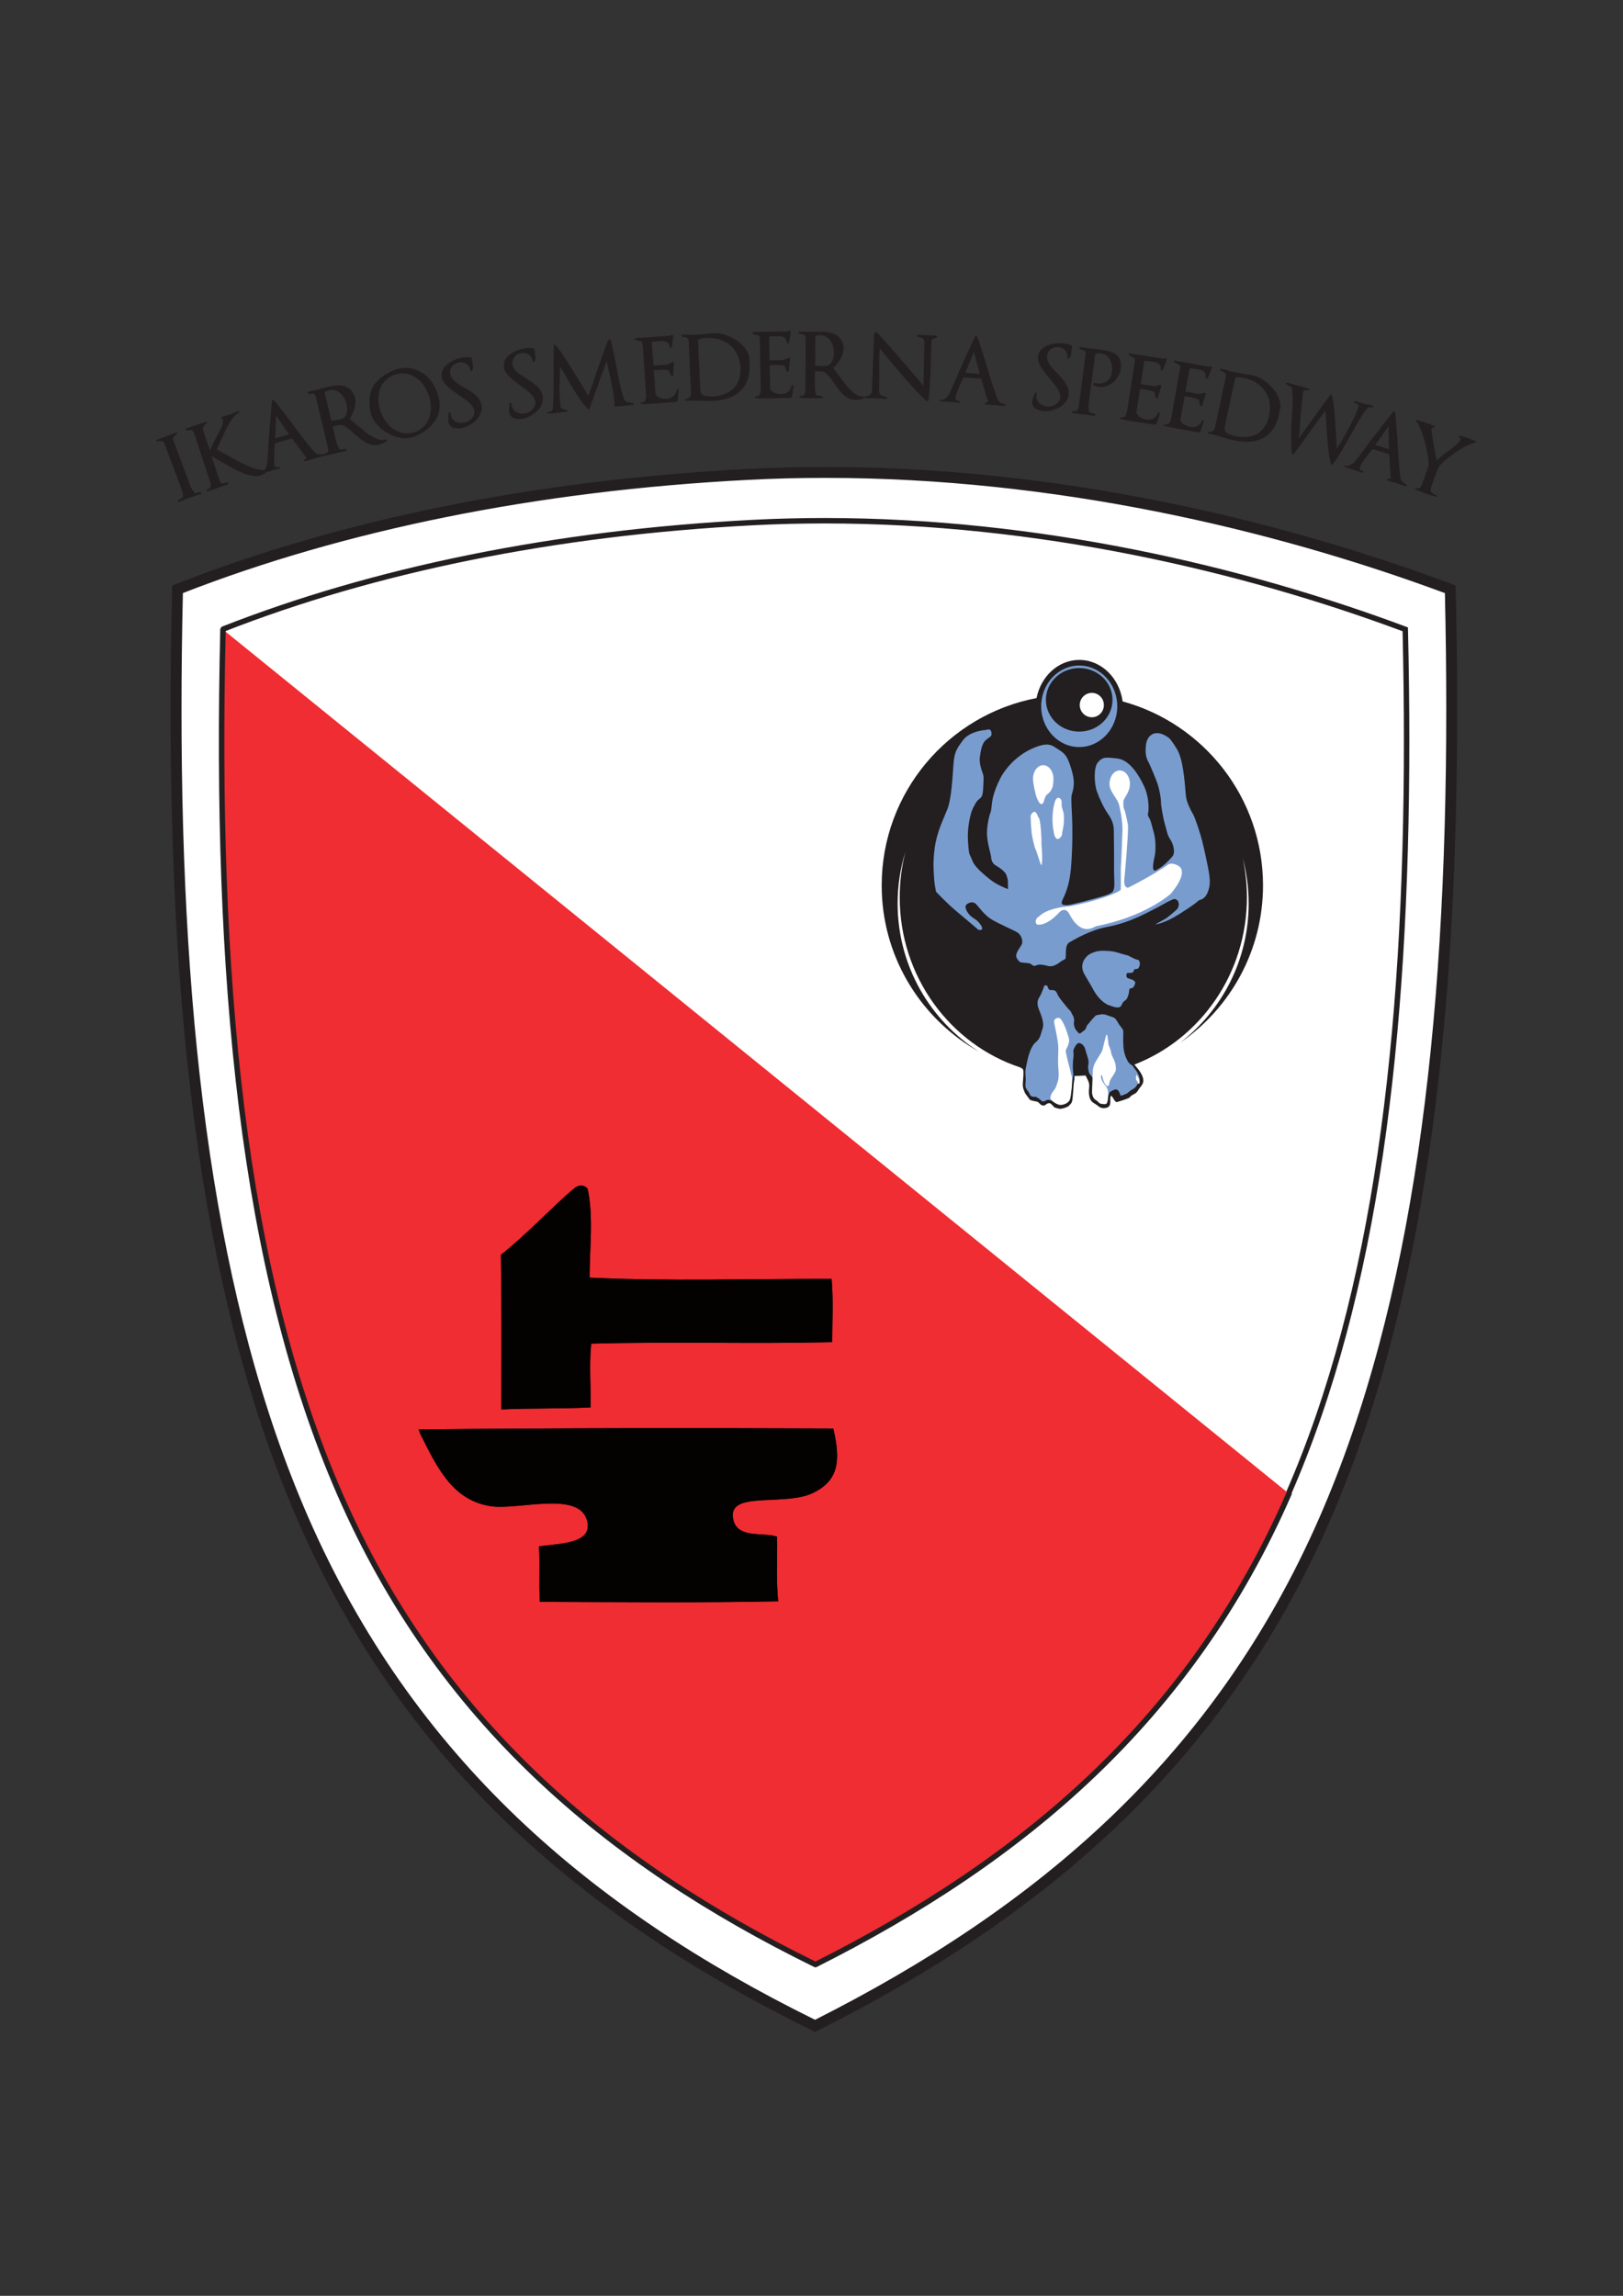 <?xml version="1.0" encoding="UTF-8"?>
<svg xmlns="http://www.w3.org/2000/svg" xmlns:xlink="http://www.w3.org/1999/xlink" width="595.276pt" height="841.89pt" viewBox="0 0 595.276 841.89" version="1.1">
<rect x="0" y="0" width="595.276" height="841.89" fill="#333333" stroke="none"/>
<g id="surface1">
<path style=" stroke:none;fill-rule:evenodd;fill:rgb(100%,100%,100%);fill-opacity:1;" d="M 274.613 173.961 C 195.719 178.004 124.59 192.754 65.113 216.105 C 61.895 352.883 72.602 468.738 111.184 557.086 C 150.16 646.336 216.059 702.238 298.953 742.906 C 381.117 701.598 446.934 646.203 485.852 557.086 C 524.441 468.723 535.113 352.863 531.926 216.105 C 460.922 189.605 369.191 169.113 274.613 173.961 "/>
<path style=" stroke:none;fill-rule:nonzero;fill:rgb(13.73%,12.16%,12.549%);fill-opacity:1;" d="M 66.574 260.289 C 66.566 377.797 78.832 478.035 113.016 556.289 C 151.652 644.715 216.734 700.152 298.941 740.672 C 380.441 699.516 445.445 644.578 484.02 556.289 C 518.227 477.973 530.461 377.656 530.453 260.066 C 530.453 246.121 530.281 231.934 529.957 217.504 C 466.402 193.934 386.363 175.242 302.719 175.246 C 293.422 175.246 284.082 175.477 274.715 175.957 C 196.555 179.961 126.066 194.504 67.082 217.48 C 66.746 231.988 66.574 246.262 66.574 260.289 M 298.07 744.699 C 214.91 703.922 148.531 647.641 109.352 557.891 C 74.82 478.793 62.578 378.07 62.574 260.289 C 62.574 245.801 62.758 231.055 63.113 216.055 L 63.145 214.727 L 64.383 214.242 C 124.094 190.797 195.43 176.016 274.512 171.965 C 283.949 171.477 293.355 171.246 302.719 171.246 C 387.523 171.25 468.488 190.297 532.625 214.23 L 531.926 216.102 L 532.625 214.23 L 533.891 214.703 L 533.926 216.059 C 534.27 230.977 534.453 245.652 534.453 260.066 C 534.445 377.93 522.238 478.73 487.684 557.891 C 448.559 647.508 382.262 703.277 299.848 744.691 L 298.965 745.137 Z M 298.07 744.699 "/>
<path style=" stroke:none;fill-rule:evenodd;fill:rgb(100%,100%,100%);fill-opacity:1;" d="M 276.301 191.617 C 202.988 195.375 136.887 209.082 81.613 230.781 C 78.625 357.887 88.574 465.551 124.43 547.656 C 160.652 630.594 221.887 682.543 298.922 720.332 C 375.277 681.945 436.438 630.469 472.605 547.656 C 508.465 465.539 518.383 357.871 515.418 230.781 C 449.438 206.16 364.191 187.113 276.301 191.617 "/>
<path style=" stroke:none;fill-rule:evenodd;fill:rgb(100%,100%,100%);fill-opacity:1;" d="M 81.613 230.781 C 136.887 209.082 202.988 195.375 276.301 191.617 C 364.191 187.113 449.438 206.16 515.418 230.781 C 518.383 357.871 508.465 465.539 472.605 547.656 "/>
<path style=" stroke:none;fill-rule:nonzero;fill:rgb(13.73%,12.16%,12.549%);fill-opacity:1;" d="M 81.98 231.711 Z M 471.688 547.254 C 503.551 474.301 514.914 380.977 514.91 271.648 C 514.91 258.488 514.746 245.094 514.434 231.48 C 455.207 209.449 380.52 191.953 302.418 191.953 C 293.766 191.953 285.074 192.168 276.352 192.617 C 203.129 196.367 137.133 210.059 81.98 231.711 L 81.25 229.852 C 136.641 208.105 202.84 194.379 276.25 190.617 C 285.004 190.168 293.734 189.953 302.418 189.953 C 381.098 189.953 456.25 207.633 515.77 229.844 L 516.402 230.082 L 516.418 230.758 C 516.738 244.617 516.91 258.25 516.91 271.648 C 516.906 381.109 505.555 474.68 473.52 548.055 Z M 471.688 547.254 "/>
<path style="fill-rule:evenodd;fill:rgb(93.593%,17.966%,19.713%);fill-opacity:1;stroke-width:2;stroke-linecap:round;stroke-linejoin:round;stroke:rgb(13.73%,12.16%,12.549%);stroke-opacity:1;stroke-miterlimit:4;" d="M -0.001 0 C -36.169 -82.812 -97.329 -134.289 -173.685 -172.679 C -250.72 -134.886 -311.954 -82.937 -348.177 0 C -384.032 82.106 -393.981 189.77 -390.989 316.875 " transform="matrix(1,0,0,-1,472.771,547.746)"/>
<path style=" stroke:none;fill-rule:nonzero;fill:rgb(1.915%,1.158%,0.575%);fill-opacity:1;" d="M 215.492 435.84 C 217.77 446.035 216.211 458 216.242 468.516 C 245.227 469.922 275.371 468.914 305 468.977 C 305.715 477.012 305.223 484.469 305.246 492.176 C 275.531 492.871 246.609 491.91 216.84 492.727 C 216.039 500.176 216.758 508.352 216.578 516.105 C 205.523 516.691 194.938 516.305 183.902 516.855 C 183.93 497.98 184.047 479.148 183.742 460.117 C 191.891 453.879 203.082 442.105 210.414 435.93 C 211.742 434.812 213.617 433.984 215.492 435.84 "/>
<path style=" stroke:none;fill-rule:nonzero;fill:rgb(1.915%,1.158%,0.575%);fill-opacity:1;" d="M 153.543 524.164 C 204.43 523.66 255.09 523.633 305.633 523.84 C 308.258 535.297 307.887 542.844 298.094 547.516 C 287.922 552.375 267.887 546.82 268.777 556.168 C 269.578 564.625 279.848 561.699 285 563.5 C 285.168 571.414 284.602 578.98 285.418 587.207 C 256.031 587.805 227.082 587.488 198.023 587.398 C 197.527 580.445 198.164 574.035 197.664 567.082 C 204.871 565.938 217.793 566.352 215.277 557.453 C 212.199 546.555 189.867 553.895 179.957 552.32 C 165.895 550.086 160.383 538.234 154.078 525.68 C 153.902 525.176 153.723 524.668 153.543 524.164 "/>
<path style=" stroke:none;fill-rule:nonzero;fill:rgb(1.915%,1.158%,0.575%);fill-opacity:1;" d="M 154.082 525.68 C 160.383 538.234 165.895 550.086 179.957 552.32 C 189.867 553.895 212.199 546.555 215.277 557.453 C 217.793 566.352 204.871 565.938 197.664 567.082 C 198.164 574.035 197.527 580.445 198.023 587.398 C 227.082 587.488 256.031 587.805 285.418 587.203 C 284.602 578.98 285.168 571.414 285 563.5 C 279.848 561.699 269.578 564.625 268.777 556.168 C 267.887 546.82 287.922 552.371 298.094 547.516 C 307.887 542.844 308.258 535.297 305.633 523.84 C 255.09 523.633 204.43 523.66 153.547 524.164 C 153.723 524.668 153.902 525.176 154.082 525.68 M 210.414 435.93 C 203.082 442.105 191.891 453.879 183.742 460.117 C 184.047 479.148 183.93 497.98 183.902 516.855 C 194.938 516.305 205.523 516.691 216.578 516.105 C 216.758 508.352 216.039 500.176 216.84 492.727 C 246.609 491.91 275.531 492.867 305.242 492.176 C 305.223 484.469 305.715 477.012 305 468.977 C 275.371 468.91 245.227 469.922 216.242 468.516 C 216.211 458 217.77 446.035 215.492 435.84 C 213.617 433.984 211.742 434.812 210.414 435.93 "/>
<path style=" stroke:none;fill-rule:nonzero;fill:rgb(100%,100%,100%);fill-opacity:1;" d="M 378.641 392.824 C 378.641 392.824 378.105 394.266 378.105 394.75 C 378.105 395.23 377.625 396.297 378.051 396.457 C 378.48 396.617 378.535 396.195 378.695 395.551 C 378.855 394.91 379.605 392.504 378.641 392.824 "/>
<path style=" stroke:none;fill-rule:nonzero;fill:rgb(100%,100%,100%);fill-opacity:1;" d="M 380.324 395.031 C 380.324 395.031 379.598 395.91 379.52 396.273 C 379.438 396.633 378.879 397.316 379.359 397.555 C 379.84 397.797 379.961 397.875 380.164 397.355 C 380.363 396.832 381.246 394.551 380.324 395.031 "/>
<path style=" stroke:none;fill-rule:nonzero;fill:rgb(100%,100%,100%);fill-opacity:1;" d="M 381.859 394.324 C 381.859 394.324 381.34 395.125 381.34 395.645 C 381.34 396.168 381.016 397.168 381.016 397.652 C 381.016 398.133 381.016 398.535 381.379 398.25 C 381.742 397.969 382.18 397.051 382.262 396.246 C 382.34 395.445 382.621 393.879 381.859 394.324 "/>
<path style=" stroke:none;fill-rule:nonzero;fill:rgb(100%,100%,100%);fill-opacity:1;" d="M 384.332 393.605 C 384.332 393.605 383.488 393.727 383.328 394.648 C 383.168 395.57 382.969 396.414 382.969 396.656 C 382.969 396.895 382.285 397.777 382.688 398.418 C 383.09 399.062 383.25 399.102 383.648 398.66 C 384.051 398.219 384.332 397.98 384.449 397.094 C 384.574 396.215 384.977 393.648 384.332 393.605 "/>
<path style=" stroke:none;fill-rule:nonzero;fill:rgb(100%,100%,100%);fill-opacity:1;" d="M 403.465 395.523 C 403.465 395.523 402.418 395.977 402.996 397.133 C 403.574 398.297 403.918 399.027 404.707 398.836 C 405.496 398.652 406.039 398.387 406.008 397.828 C 405.977 397.273 405.699 395.484 403.465 395.523 "/>
<path style=" stroke:none;fill-rule:nonzero;fill:rgb(100%,100%,100%);fill-opacity:1;" d="M 405.023 394.43 C 405.023 394.43 404.82 394.914 405.344 395.234 C 405.863 395.555 406.145 396.438 406.305 396.758 C 406.465 397.078 406.266 397.762 406.828 397.68 C 407.387 397.602 407.629 397.719 407.707 397.238 C 407.789 396.758 407.789 396.676 408.113 396.719 C 408.434 396.758 408.711 397.16 408.711 396.516 C 408.711 395.875 408.754 395.316 408.152 395.074 C 407.547 394.832 407.426 394.953 407.27 395.395 C 407.105 395.836 406.828 396.156 406.668 395.758 C 406.504 395.352 405.625 394.191 405.023 394.43 "/>
<path style=" stroke:none;fill-rule:nonzero;fill:rgb(100%,100%,100%);fill-opacity:1;" d="M 409.234 393.809 C 409.234 393.809 409.156 394.25 408.914 394.41 C 408.672 394.57 408.27 394.531 408.594 395.012 C 408.914 395.492 409.078 395.734 409.516 395.652 C 409.957 395.574 410.277 395.414 410.16 394.934 C 410.039 394.449 409.797 393.648 409.234 393.809 "/>
<path style=" stroke:none;fill-rule:nonzero;fill:rgb(13.73%,12.16%,12.549%);fill-opacity:1;" d="M 411.746 257.211 C 410.578 248.598 403.906 241.996 395.855 241.996 C 388.188 241.996 381.777 247.98 380.176 255.988 C 347.836 262.137 323.383 290.551 323.383 324.68 C 323.383 350.105 336.953 372.363 357.242 384.602 C 357.828 384.957 358.422 385.297 359.016 385.633 C 341.109 374.203 329.23 354.156 329.23 331.336 C 329.23 324.75 330.223 318.398 332.059 312.418 C 330.711 317.727 329.988 323.293 329.988 329.035 C 329.988 358.23 348.547 382.961 374.184 391.43 C 375.09 391.977 375.312 391.91 375.367 392.977 C 375.383 393.289 375.387 394.469 375.203 396.441 C 375.027 398.34 375.156 398.875 375.816 400.539 C 376.102 401.254 376.98 402.133 377.594 403.133 C 377.887 403.613 379.602 403.805 380.188 403.953 C 381.32 404.242 381.172 404.938 382.168 405.316 C 383.559 405.852 383.488 404.41 385.031 404.566 C 385.656 404.633 386.434 406.07 387.016 406.207 C 387.504 406.32 388.395 406.625 388.855 406.617 C 389.613 406.602 390.812 406.191 391.52 405.863 C 391.984 405.648 392.395 405.176 392.883 404.566 C 393.293 404.062 393.363 403.035 393.43 402.383 C 393.52 401.504 393.562 400.711 393.645 399.852 C 393.766 398.609 393.738 397.5 393.984 396.27 C 394.102 395.695 394.098 395.125 394.074 394.555 C 395.445 394.543 396.812 394.492 398.164 394.395 C 398.773 395.754 399.648 396.82 399.488 398.531 C 399.34 400.156 399.211 402.16 400.152 403.555 C 400.598 404.207 401.285 404.582 401.934 404.973 C 402.477 405.305 403.172 405.996 403.762 406.203 C 404.719 406.543 406.496 406.355 406.961 405.441 C 407.461 404.465 407.074 403.316 407.309 402.211 C 407.633 400.672 408.727 404.371 409.641 404.133 C 410.746 403.84 413.254 403.035 414.242 402.543 C 414.961 401.402 416.094 401.438 416.969 400.469 C 417.332 400.066 417.523 399.57 417.863 399.156 C 418.258 398.68 418.598 398.234 418.93 397.707 C 420.59 395.102 416.746 391.281 416.059 390.387 C 440.176 381.059 457.336 357.109 457.336 329.035 C 457.336 324.098 456.801 319.289 455.797 314.664 C 457.219 319.98 457.98 325.566 457.98 331.336 C 457.98 352.133 448.113 370.625 432.809 382.395 C 451.188 369.793 463.242 348.645 463.242 324.68 C 463.242 292.441 441.426 265.301 411.746 257.211 "/>
<path style=" stroke:none;fill-rule:nonzero;fill:rgb(47.45%,61.177%,81.177%);fill-opacity:1;" d="M 395.832 244.066 C 388.125 244.066 381.879 250.754 381.879 259.004 C 381.879 267.254 388.125 273.945 395.832 273.945 C 403.535 273.945 409.785 267.254 409.785 259.004 C 409.785 250.754 403.535 244.066 395.832 244.066 M 395.824 268.293 C 389.082 268.293 383.613 263.074 383.613 256.633 C 383.613 250.191 389.082 244.973 395.824 244.973 C 402.57 244.973 408.039 250.191 408.039 256.633 C 408.039 263.074 402.57 268.293 395.824 268.293 "/>
<path style=" stroke:none;fill-rule:nonzero;fill:rgb(47.45%,61.177%,81.177%);fill-opacity:1;" d="M 361.797 267.672 C 361.797 267.672 355.848 267.91 353.23 271.402 C 350.609 274.891 349.977 276.082 349.66 280.922 C 349.344 285.762 348.867 293.137 347.516 296.629 C 346.168 300.117 343.629 304.957 342.836 310.906 C 342.043 316.855 342.52 319.711 342.598 321.855 C 342.68 323.996 343.312 327.012 343.312 327.012 C 343.312 327.012 347.598 331.531 350.691 334.07 C 353.785 336.609 358.859 340.973 358.859 340.973 C 358.859 340.973 361.242 341.527 359.734 339.227 C 358.227 336.926 356.797 336.848 355.609 335.5 C 354.418 334.152 353.625 332.406 354.496 331.691 C 355.371 330.977 356.875 330.344 358.066 331.613 C 359.258 332.883 361.082 335.582 363.699 337.164 C 366.316 338.754 371.715 341.051 373.141 341.926 C 374.566 342.797 375.441 345.098 374.648 346.527 C 373.855 347.953 372.027 349.938 372.98 351.445 C 373.934 352.953 374.172 352.871 375.441 353.031 C 376.707 353.188 377.742 353.031 378.535 353.824 C 379.328 354.617 380.199 353.824 380.992 353.746 C 381.785 353.664 383.293 353.902 384.324 354.219 C 385.359 354.539 386.547 354.223 387.656 353.586 C 388.77 352.953 389.164 352.395 390.117 352 C 391.07 351.602 390.832 351.363 390.91 350.016 C 390.988 348.668 390.75 346.367 392.34 345.496 C 393.926 344.621 399.637 341.133 405.902 339.941 C 412.168 338.754 416.852 336.688 421.691 334.23 C 426.527 331.77 428.035 330.738 429.145 330.262 C 430.258 329.785 430.891 329.312 431.766 330.105 C 432.637 330.898 432.637 332.723 431.289 333.832 C 429.938 334.941 428.434 336.371 427.164 337.086 C 425.895 337.797 423.672 338.988 423.672 338.988 C 423.672 338.988 426.77 338.832 432.559 335.18 C 438.348 331.531 439.141 330.66 439.539 330.262 C 439.934 329.867 441.68 330.105 442.871 327.406 C 444.059 324.711 443.742 322.332 443.426 320.109 C 443.109 317.887 441.602 311.066 440.969 308.527 C 440.332 305.988 438.348 299.801 437.555 298.531 C 436.762 297.262 435.332 294.328 435.016 292.344 C 434.699 290.359 434.383 279.098 431.684 274.734 C 428.988 270.371 428.75 270.609 427.637 269.895 C 426.527 269.18 424.387 268.309 422.641 269.258 C 420.895 270.211 420.262 271.957 420.184 274.891 C 420.105 277.828 421.055 279.016 421.531 280.047 C 422.008 281.082 424.23 286.156 424.781 288.141 C 425.34 290.121 425.816 292.582 425.816 294.09 C 425.816 295.598 426.449 298.77 426.926 300.988 C 426.926 300.988 427.637 303.609 428.035 305.117 C 428.434 306.625 428.828 307.18 429.465 308.211 C 430.098 309.242 431.367 312.492 429.938 314.16 C 428.512 315.824 426.609 317.57 425.418 318.285 C 424.23 319 423.434 319.793 423.035 318.84 C 422.641 317.887 423.195 315.352 423.516 313.922 C 423.832 312.492 424.07 308.527 423.195 305.355 C 422.324 302.18 422.008 300.832 421.691 300.277 C 421.371 299.723 420.816 298.93 421.055 298.375 C 421.293 297.816 421.77 292.738 419.469 287.98 C 417.168 283.223 413.914 278.621 409.789 278.145 C 405.664 277.668 404.477 277.508 402.73 279.492 C 400.984 281.477 401.383 287.504 402.254 290.043 C 403.125 292.582 404.871 296.312 406.219 298.215 C 407.566 300.117 408.52 302.023 408.52 304.562 C 408.52 307.098 408.68 313.445 408.602 317.016 C 408.52 320.586 408.918 324.629 408.602 325.664 C 408.281 326.695 408.68 327.406 404.715 328.598 C 400.746 329.785 392.574 331.93 391.465 331.93 C 390.355 331.93 388.926 332.008 389.562 330.344 C 390.195 328.676 392.18 325.742 392.816 318.125 C 393.449 310.512 393.367 303.055 393.211 299.879 C 393.051 296.707 392.895 293.535 392.973 292.105 C 393.051 290.68 394.719 288.379 393.211 282.984 C 391.703 277.59 390.832 276.477 388.289 274.891 C 385.754 273.305 384.645 271.797 378.453 274.574 C 372.27 277.352 368.379 282.508 366.953 285.285 C 365.523 288.059 364.652 290.441 364.176 292.504 C 363.699 294.566 363.699 296.945 363.305 297.895 C 362.906 298.848 361.797 303.133 362.035 306.465 C 362.273 309.797 363.461 313.207 363.543 314.555 C 363.621 315.902 364.414 316.934 365.285 317.414 C 366.16 317.887 368.617 319.473 369.094 320.824 C 369.57 322.172 369.695 322.465 369.695 324.254 L 369.695 326.043 C 369.695 326.043 365.684 324.551 363.305 322.648 C 360.926 320.746 357.672 318.047 356.801 315.984 C 355.926 313.922 355.848 313.684 355.609 313.285 C 355.371 312.891 354.977 309.164 354.977 306.387 C 354.977 303.609 355.688 298.609 356.957 296.152 C 358.227 293.691 358.387 293.691 359.098 293.059 C 359.812 292.422 360.445 292.422 360.605 288.934 C 360.766 285.441 360.926 284.887 360.367 283.379 C 359.812 281.875 359.098 279.492 359.414 277.43 C 359.734 275.367 360.051 272.75 361.559 271.402 C 363.066 270.051 363.938 270.211 363.621 268.547 C 363.305 266.879 361.797 267.672 361.797 267.672 "/>
<path style=" stroke:none;fill-rule:nonzero;fill:rgb(47.45%,61.177%,81.177%);fill-opacity:1;" d="M 399.148 350.246 C 399.148 350.246 395.219 353.043 397.852 357.473 C 400.484 361.898 400.273 361.605 401.234 363.32 C 402.199 365.035 404.203 367.621 406.543 368.543 C 408.879 369.461 410.215 369.711 410.926 369.125 C 411.637 368.543 411.344 367.914 412.305 367.164 C 413.266 366.41 413.348 366.41 413.852 364.824 C 414.352 363.234 413.934 362.566 414.688 362.441 C 415.441 362.316 415.648 362.234 416.109 361.273 C 416.566 360.312 416.359 359.938 415.773 359.562 C 415.188 359.184 415.648 359.352 414.727 359.059 C 413.809 358.766 413.141 358.723 413.141 357.805 C 413.141 356.887 413.266 356.762 414.102 356.762 C 414.938 356.762 415.441 356.844 415.773 356.137 C 416.109 355.426 415.773 355.508 416.609 355.34 C 417.445 355.176 417.32 355.465 417.738 354.672 C 418.156 353.879 418.184 352.941 417.82 352.414 C 417.363 351.758 417.738 352.125 416.902 351.875 C 416.066 351.621 415.523 351.328 414.727 350.914 C 413.934 350.496 413.934 350.41 412.223 349.992 C 410.508 349.574 408.965 348.867 406.711 348.742 C 404.453 348.613 401.906 348.363 399.148 350.246 "/>
<path style=" stroke:none;fill-rule:nonzero;fill:rgb(47.45%,61.177%,81.177%);fill-opacity:1;" d="M 383.086 361.34 C 383.086 361.34 381.992 364.539 381.234 365.637 C 380.477 366.73 380.309 368.078 380.898 369.762 C 381.484 371.445 383.172 374.816 382.414 377.09 C 381.652 379.367 381.57 380.461 380.559 381.555 C 379.551 382.652 379.379 382.312 378.367 384.25 C 377.359 386.191 376.77 388.969 376.516 390.316 C 376.262 391.664 376.012 392.422 376.094 393.855 C 376.18 395.285 376.262 395.453 376.18 396.637 C 376.094 397.812 375.926 398.484 376.516 399.414 C 377.105 400.34 377.441 400.508 377.613 401.098 C 377.777 401.688 378.199 402.109 379.043 402.195 C 379.887 402.277 379.633 401.941 380.812 402.699 C 381.992 403.457 381.992 404.047 382.832 403.879 C 383.676 403.711 383.676 403.203 384.773 403.371 C 385.863 403.543 385.949 403.711 386.793 403.793 C 387.637 403.879 387.805 403.961 388.562 404.133 C 389.32 404.297 391.258 404.469 392.102 403.203 C 392.941 401.941 392.492 401.805 392.828 400.121 C 393.164 398.434 392.855 398.148 393.109 396.719 C 393.363 395.285 393.812 394.754 393.613 393.434 C 393.41 392.059 393.445 389.305 393.699 387.707 C 393.953 386.105 393.363 385.602 393.953 384.422 C 394.543 383.238 395.301 382.145 396.227 382.566 C 397.152 382.988 397.824 383.746 398.164 385.176 C 398.5 386.609 399.258 388.211 399.258 389.559 C 399.258 390.906 398.922 390.57 399.176 392.254 C 399.43 393.938 399.848 393.938 400.355 394.695 C 400.859 395.453 401.195 396.129 400.941 397.812 C 400.691 399.496 400.355 401.18 401.281 402.023 C 402.207 402.867 402.629 402.953 403.641 403.543 C 404.648 404.133 404.984 404.805 405.828 404.215 C 406.672 403.625 405.996 403.121 406.504 401.941 C 407.008 400.762 406.586 400.676 407.684 400.086 C 408.777 399.496 409.621 399.078 410.375 400.258 C 411.137 401.434 410.547 402.109 411.809 401.602 C 413.074 401.098 413.156 401.18 413.914 400.508 C 414.672 399.836 414.422 400.086 415.348 399.496 C 416.273 398.906 416.355 398.906 417.031 397.898 C 417.707 396.887 418.043 397.141 418.043 396.043 C 418.043 394.949 417.285 393.266 416.355 392.168 C 415.434 391.074 415.684 390.906 414.926 390.484 C 414.168 390.062 414.355 389.992 414.039 389.691 C 413.48 389.172 413.66 389.137 413.242 388.379 C 412.82 387.621 412.23 386.02 412.062 384 C 411.895 381.977 411.977 380.293 411.977 379.113 C 411.977 377.934 412.145 377.766 411.137 376.586 C 410.125 375.406 409.789 374.395 409.281 373.805 C 408.777 373.219 408.609 373.133 407.262 372.711 C 405.914 372.293 405.07 371.703 403.473 372.039 C 401.871 372.375 402.207 372.039 401.027 373.301 C 399.848 374.566 399.848 374.734 399.008 375.66 C 398.164 376.586 398.5 377.43 397.574 377.934 C 396.648 378.438 396.227 379.535 395.383 378.609 C 394.543 377.68 393.867 376.672 393.867 375.32 C 393.867 373.977 394.121 374.398 393.867 373.387 C 393.613 372.375 393.438 372.387 393.109 371.703 C 392.691 370.816 392.789 370.918 392.281 370.41 C 391.777 369.902 391.848 370.016 391.172 369.172 C 390.496 368.332 388.98 366.477 388.309 365.469 C 387.637 364.457 387.637 363.363 386.457 363.109 C 385.277 362.855 385.023 363.445 384.52 362.52 C 384.012 361.594 384.52 361.34 383.086 361.34 "/>
<path style=" stroke:none;fill-rule:nonzero;fill:rgb(100%,100%,100%);fill-opacity:1;" d="M 412.082 293.449 C 413.215 291.355 414.43 289.875 414.43 287.461 C 414.43 284.734 412.754 282.523 410.688 282.523 C 408.617 282.523 406.945 284.734 406.945 287.461 C 406.945 290.188 409.406 292.305 410.34 294.73 C 410.34 294.73 411.969 300.984 411.668 305.172 C 411.641 305.602 411.27 316.715 411.105 317.945 C 411.051 318.34 411.137 325.797 411.07 326.262 C 411.004 326.73 405.578 329.645 392.805 332.238 C 392.094 332.383 391.477 332.406 390.812 332.469 C 390.145 332.535 384.176 333.234 381.48 335.73 C 381.094 336.09 380.668 336.258 380.332 336.676 C 379.535 337.676 379.633 339.422 381.43 339.074 C 381.879 338.988 384.422 338.973 388.465 334.633 C 388.805 334.27 390.414 332.586 391.957 334.734 C 392.445 335.406 395.75 343.41 401.789 339.723 C 402.207 339.465 417.473 337.32 429.199 327.945 C 429.555 327.656 435.785 320.512 432.594 317.766 C 432.27 317.488 429.656 315.883 428.086 317.266 C 427.461 317.816 421.66 321.535 413.98 325.43 C 413.344 325.75 411.984 325.332 412.434 321.738 C 412.551 320.797 413.828 306.871 413.73 302.879 C 413.715 302.18 412.734 297.641 412.434 297.039 C 412.133 296.441 411.938 295.695 412.035 294.344 "/>
<path style=" stroke:none;fill-rule:nonzero;fill:rgb(100%,100%,100%);fill-opacity:1;" d="M 383.844 291.512 C 385.988 289.984 386.371 288.273 386.371 285.543 C 386.371 282.82 384.695 280.605 382.629 280.605 C 380.562 280.605 378.887 282.82 378.887 285.543 C 378.887 287.461 379.652 290.352 380.02 291.914 C 380.02 291.914 381.047 294.777 381.777 294.84 C 382.512 294.906 382.848 294.141 382.91 293.68 C 382.977 293.211 383.609 291.684 383.844 291.512 "/>
<path style=" stroke:none;fill-rule:nonzero;fill:rgb(100%,100%,100%);fill-opacity:1;" d="M 381.031 299.961 C 380.621 299.656 379.887 295.824 378.09 298.867 C 377.832 299.305 378.34 305.102 378.441 305.898 C 378.539 306.695 379.387 310.641 379.836 311.488 C 380.281 312.336 381.184 315.531 381.383 315.977 C 381.582 316.426 382.129 318.824 382.23 315.48 C 382.332 312.137 381.883 309.941 381.98 308.844 C 382.082 307.746 381.629 300.41 381.031 299.961 "/>
<path style=" stroke:none;fill-rule:nonzero;fill:rgb(100%,100%,100%);fill-opacity:1;" d="M 389.395 295.156 C 389.395 295.156 389.449 293.707 389.199 293.258 C 388.949 292.809 387.801 291.664 386.953 293.855 C 386.719 294.461 385.258 299.496 386.555 305.434 C 386.703 306.121 387.02 307.91 388.25 307.629 C 388.25 307.629 389.68 306.848 389.578 305.445 C 389.539 304.844 390.578 302.59 390.113 298.133 C 390.066 297.723 389.25 295.77 389.395 295.156 "/>
<path style=" stroke:none;fill-rule:nonzero;fill:rgb(100%,100%,100%);fill-opacity:1;" d="M 404.879 258.551 C 404.879 261.02 402.898 263.02 400.453 263.02 C 398.008 263.02 396.027 261.02 396.027 258.551 C 396.027 256.082 398.008 254.078 400.453 254.078 C 402.898 254.078 404.879 256.082 404.879 258.551 "/>
<path style=" stroke:none;fill-rule:nonzero;fill:rgb(100%,100%,100%);fill-opacity:1;" d="M 387.988 373.281 C 387.988 373.281 386.32 373.441 386.637 375.027 C 386.957 376.617 388.066 381.617 388.145 383.602 C 388.227 385.586 388.066 387.172 388.066 389.395 C 388.066 391.617 388.625 394.637 387.988 396.539 C 387.352 398.445 387.273 399 386.398 400.031 C 385.527 401.066 384.973 402.492 385.449 403.207 C 385.926 403.922 387.828 405.191 388.941 405.191 C 390.051 405.191 392.07 404.539 392.488 403 C 392.91 401.461 393.375 396.391 393.215 395.281 C 393.055 394.168 392.965 394.602 392.805 393.648 C 392.648 392.695 390.688 385.98 390.926 385.109 C 391.164 384.238 392.59 382.57 391.957 380.426 C 391.32 378.281 389.496 372.648 387.988 373.281 "/>
<path style=" stroke:none;fill-rule:nonzero;fill:rgb(100%,100%,100%);fill-opacity:1;" d="M 416.859 394.055 C 416.859 394.055 417.734 395.453 417.793 395.98 C 417.852 396.504 418.086 396.793 417.965 397.145 C 417.852 397.492 417.617 397.492 417.445 397.203 C 417.27 396.91 417.152 396.387 416.859 396.211 C 416.57 396.035 416.629 395.223 416.629 394.93 C 416.629 394.641 416.859 394.055 416.859 394.055 "/>
<path style=" stroke:none;fill-rule:nonzero;fill:rgb(100%,100%,100%);fill-opacity:1;" d="M 405.762 379.613 C 405.473 380.059 404.488 384.84 404.137 385.59 C 403.785 386.328 402.23 388.562 401.586 389.848 C 401.105 390.812 400.84 391.91 400.84 392.527 C 400.84 393.145 400.488 399.73 400.531 400.695 C 400.578 401.664 401.105 402.98 401.809 403.332 C 402.531 403.695 402.992 404.387 403.301 404.562 C 403.773 404.832 404.312 404.871 404.883 404.871 C 405.629 404.871 406.156 405.266 406.375 402.586 C 406.594 399.906 406.203 399.027 405.496 398.191 C 403.52 395.863 403.738 394.547 403.918 394.195 C 404.09 393.844 404.562 395.645 404.707 396.219 C 404.836 396.742 405.629 398.371 406.285 398.281 C 406.945 398.195 406.77 397.008 407.211 396.086 C 407.652 395.164 408.66 393.891 408.965 393.23 C 409.273 392.57 409.449 392.176 409.145 390.422 C 408.836 388.66 407.824 387.387 407.605 386.289 C 407.387 385.191 407.168 384.398 406.773 383.566 C 406.375 382.73 406.594 382.25 406.375 381.371 C 406.156 380.492 406.242 378.867 405.762 379.613 "/>
<path style=" stroke:none;fill-rule:nonzero;fill:rgb(13.73%,12.16%,12.549%);fill-opacity:1;" d="M 74 180.859 C 73.984 180.969 73.895 181.055 73.73 181.117 C 73.188 181.297 72.699 181.457 72.262 181.598 C 71.82 181.738 71.336 181.902 70.797 182.094 C 70.262 182.281 69.715 182.48 69.16 182.688 C 68.258 183.023 67.449 183.348 66.734 183.648 C 66.016 183.953 65.574 184.102 65.406 184.094 C 65.312 184.082 65.246 184.035 65.215 183.953 C 65.184 183.871 65.176 183.781 65.184 183.688 C 65.195 183.586 65.23 183.5 65.297 183.414 C 65.355 183.336 65.438 183.297 65.535 183.309 C 65.652 183.312 65.836 183.227 66.086 183.047 C 66.336 182.875 66.492 182.773 66.555 182.75 C 66.781 182.668 66.926 182.496 66.992 182.238 C 67.059 181.98 67.086 181.688 67.07 181.367 C 67.055 181.043 67.008 180.73 66.926 180.418 C 66.848 180.109 66.766 179.855 66.691 179.648 L 60.398 162.852 C 60.172 162.234 59.816 161.883 59.34 161.793 C 58.859 161.703 58.344 161.727 57.785 161.867 C 57.594 161.914 57.469 161.859 57.406 161.691 C 57.344 161.527 57.402 161.402 57.578 161.312 C 58.16 161.047 58.742 160.812 59.332 160.605 C 59.918 160.395 60.512 160.18 61.105 159.957 C 61.68 159.742 62.25 159.516 62.816 159.281 C 63.383 159.047 63.973 158.836 64.582 158.656 C 64.793 158.598 64.941 158.645 65.02 158.789 C 65.098 158.938 65.039 159.066 64.852 159.188 C 64.336 159.496 63.941 159.82 63.672 160.152 C 63.398 160.488 63.383 160.977 63.617 161.609 L 69.969 178.562 C 70.004 178.664 70.09 178.828 70.219 179.047 C 70.348 179.27 70.492 179.5 70.652 179.742 C 70.816 179.988 70.977 180.211 71.137 180.422 C 71.297 180.629 71.422 180.766 71.516 180.824 C 71.633 180.828 71.781 180.816 71.961 180.797 C 72.141 180.777 72.281 180.746 72.383 180.707 C 72.609 180.625 72.84 180.555 73.078 180.5 C 73.316 180.449 73.562 180.48 73.812 180.594 C 73.957 180.66 74.016 180.746 74 180.859 "/>
<path style=" stroke:none;fill-rule:nonzero;fill:rgb(13.73%,12.16%,12.549%);fill-opacity:1;" d="M 95.699 174.309 C 94.723 174.629 93.652 174.688 92.492 174.48 C 91.328 174.277 90.125 173.918 88.883 173.402 C 87.645 172.891 86.391 172.281 85.121 171.582 C 83.852 170.879 82.633 170.191 81.465 169.516 C 80.727 169.09 80.043 168.688 79.41 168.305 C 78.777 167.926 78.176 167.602 77.602 167.328 L 80.086 174.879 C 80.289 175.504 80.469 175.98 80.625 176.309 C 80.777 176.641 80.926 176.875 81.062 177.012 C 81.199 177.152 81.344 177.219 81.492 177.219 C 81.645 177.215 81.805 177.195 81.977 177.16 C 82.219 177.129 82.469 177.086 82.73 177.035 C 82.992 176.984 83.293 176.996 83.641 177.066 C 83.824 177.074 83.91 177.156 83.895 177.309 C 83.875 177.465 83.781 177.57 83.617 177.625 C 82.367 178.035 81.129 178.473 79.898 178.934 C 78.668 179.398 77.418 179.812 76.16 180.184 C 75.949 180.25 75.812 180.203 75.746 180.039 C 75.684 179.879 75.746 179.742 75.941 179.633 C 76.352 179.406 76.664 179.199 76.879 179.012 C 77.094 178.828 77.234 178.613 77.293 178.375 C 77.352 178.137 77.344 177.852 77.27 177.516 C 77.195 177.184 77.074 176.77 76.91 176.27 L 71.203 158.918 C 71.086 158.566 70.961 158.301 70.824 158.129 C 70.684 157.953 70.535 157.836 70.375 157.773 C 70.219 157.711 70.055 157.688 69.891 157.711 C 69.723 157.73 69.562 157.754 69.41 157.781 C 69.148 157.82 68.91 157.848 68.695 157.859 C 68.48 157.875 68.273 157.797 68.082 157.629 C 67.965 157.555 67.926 157.469 67.965 157.375 C 68 157.281 68.105 157.207 68.27 157.152 C 69.477 156.754 70.68 156.344 71.875 155.914 C 73.07 155.488 74.285 155.117 75.52 154.801 C 75.734 154.754 75.871 154.812 75.926 154.98 C 75.98 155.148 75.906 155.273 75.703 155.363 C 75.219 155.57 74.863 155.93 74.641 156.441 C 74.418 156.953 74.387 157.457 74.551 157.957 C 74.902 159.086 75.289 160.273 75.723 161.512 C 76.152 162.754 76.578 163.977 76.996 165.176 C 77.211 164.641 77.477 164.047 77.793 163.391 C 78.105 162.734 78.375 162.184 78.598 161.742 C 78.668 161.605 78.754 161.426 78.855 161.207 C 78.957 160.992 79.059 160.797 79.164 160.625 C 79.438 160.121 79.75 159.559 80.102 158.949 C 80.453 158.336 80.766 157.727 81.039 157.121 C 81.309 156.512 81.52 155.934 81.664 155.391 C 81.809 154.848 81.82 154.402 81.703 154.047 C 81.609 153.758 81.461 153.516 81.262 153.328 C 81.164 153.246 81.133 153.152 81.168 153.047 C 81.203 152.945 81.309 152.875 81.48 152.84 C 82.016 152.711 82.535 152.559 83.039 152.379 C 83.547 152.203 84.07 152.023 84.613 151.848 C 85.09 151.688 85.551 151.516 85.996 151.32 C 86.438 151.129 86.906 150.977 87.398 150.859 C 87.613 150.812 87.75 150.871 87.805 151.039 C 87.859 151.203 87.785 151.332 87.582 151.422 C 86.945 151.723 86.336 152.207 85.762 152.867 C 85.184 153.531 84.633 154.301 84.117 155.172 C 83.594 156.047 83.102 156.984 82.633 157.977 C 82.168 158.973 81.719 159.945 81.293 160.891 C 80.98 161.617 80.664 162.312 80.355 162.98 C 80.043 163.648 79.746 164.246 79.461 164.781 C 79.949 165.012 80.504 165.312 81.125 165.684 C 81.742 166.059 82.398 166.43 83.098 166.801 C 84.285 167.469 85.574 168.176 86.961 168.918 C 88.344 169.66 89.707 170.32 91.051 170.891 C 92.391 171.465 93.66 171.891 94.859 172.164 C 96.055 172.441 97.043 172.438 97.828 172.156 L 98.191 172.625 C 97.508 173.426 96.68 173.984 95.699 174.309 "/>
<path style=" stroke:none;fill-rule:nonzero;fill:rgb(13.73%,12.16%,12.549%);fill-opacity:1;" d="M 101.25 152.402 C 101.203 153.848 101.16 155.234 101.113 156.555 C 101.066 157.875 101 159.266 100.91 160.727 L 106 159.285 Z M 117.02 167.688 C 116.402 167.852 115.781 168.02 115.148 168.199 C 114.684 168.332 114.129 168.5 113.48 168.707 C 112.836 168.91 112.285 169.055 111.828 169.141 C 111.656 169.168 111.523 169.148 111.438 169.078 C 111.352 169.016 111.355 168.91 111.449 168.77 L 112.398 167.887 C 111.516 166.703 110.629 165.52 109.734 164.336 C 108.844 163.156 107.969 161.969 107.105 160.781 L 100.879 162.543 C 100.816 162.969 100.758 163.586 100.703 164.387 C 100.645 165.188 100.598 166.008 100.562 166.852 C 100.527 167.691 100.52 168.48 100.531 169.215 C 100.547 169.949 100.594 170.453 100.672 170.73 C 100.773 171.086 101.004 171.277 101.363 171.301 C 101.723 171.324 102.066 171.312 102.395 171.266 C 102.617 171.246 102.746 171.32 102.777 171.48 C 102.812 171.641 102.727 171.75 102.516 171.812 L 95.93 173.641 C 95.824 173.582 95.754 173.535 95.719 173.496 C 95.652 173.426 95.648 173.336 95.711 173.227 C 95.734 173.152 95.797 173.105 95.895 173.09 C 95.992 173.074 96.051 173.062 96.07 173.055 C 96.348 172.977 96.594 172.824 96.812 172.59 C 97.031 172.359 97.227 172.086 97.398 171.773 C 97.574 171.465 97.711 171.141 97.809 170.805 C 97.906 170.469 97.973 170.16 98.008 169.879 C 98.16 168.332 98.277 166.758 98.359 165.152 C 98.438 163.547 98.535 161.98 98.648 160.445 C 98.805 158.191 98.977 155.945 99.164 153.711 C 99.348 151.473 99.543 149.219 99.742 146.957 C 99.762 146.859 99.812 146.766 99.902 146.672 C 99.988 146.578 100.09 146.574 100.203 146.652 C 100.676 146.953 101.164 147.441 101.676 148.113 C 102.188 148.789 102.648 149.422 103.066 150.008 C 103.188 150.113 103.281 150.223 103.348 150.34 C 103.414 150.457 103.48 150.551 103.547 150.625 C 103.992 151.227 104.465 151.832 104.969 152.441 C 105.469 153.051 105.961 153.684 106.445 154.344 C 107.109 155.25 107.805 156.191 108.523 157.168 C 109.246 158.148 109.984 159.133 110.746 160.125 C 111.504 161.117 112.262 162.082 113.016 163.016 C 113.77 163.953 114.504 164.832 115.215 165.656 C 115.68 166.184 116.219 166.496 116.828 166.598 C 117.438 166.699 118.055 166.684 118.676 166.551 L 118.836 167.121 C 118.238 167.336 117.633 167.523 117.02 167.688 "/>
<path style=" stroke:none;fill-rule:nonzero;fill:rgb(13.73%,12.16%,12.549%);fill-opacity:1;" d="M 126.266 146 C 125.887 145.305 125.426 144.711 124.879 144.223 C 124.336 143.73 123.715 143.375 123.02 143.145 C 122.324 142.918 121.57 142.902 120.762 143.094 C 120.141 143.242 119.57 143.48 119.039 143.809 L 121.551 154.32 C 122.434 154.246 123.332 154.098 124.246 153.879 C 124.609 153.793 125.02 153.672 125.477 153.52 C 125.938 153.363 126.285 153.133 126.527 152.828 C 126.77 152.523 126.953 152.18 127.078 151.801 C 127.199 151.426 127.281 151.027 127.316 150.613 C 127.355 150.199 127.352 149.785 127.309 149.367 C 127.262 148.949 127.195 148.551 127.105 148.164 C 126.926 147.422 126.648 146.699 126.266 146 M 140.617 162.469 C 140.113 162.723 139.586 162.918 139.035 163.047 C 138.141 163.262 137.297 163.289 136.504 163.129 C 135.711 162.969 134.945 162.691 134.211 162.293 C 133.473 161.895 132.762 161.418 132.078 160.859 C 131.391 160.301 130.723 159.73 130.062 159.145 C 129.41 158.582 128.766 158.031 128.133 157.496 C 127.5 156.961 126.871 156.531 126.254 156.203 C 125.789 155.957 125.266 155.855 124.68 155.906 C 124.094 155.953 123.578 156.031 123.133 156.141 C 122.961 156.18 122.77 156.227 122.555 156.277 C 122.363 156.324 122.188 156.375 122.02 156.438 L 123.438 162.383 C 123.465 162.488 123.523 162.664 123.617 162.914 C 123.711 163.16 123.824 163.422 123.957 163.691 C 124.09 163.965 124.215 164.211 124.336 164.43 C 124.453 164.648 124.551 164.773 124.625 164.801 C 124.742 164.816 124.895 164.816 125.078 164.793 C 125.266 164.77 125.414 164.758 125.527 164.754 C 125.766 164.719 126.012 164.695 126.266 164.68 C 126.523 164.664 126.766 164.715 127 164.84 C 127.152 164.918 127.211 165.016 127.172 165.137 C 127.133 165.258 127.027 165.34 126.859 165.383 C 125.559 165.691 124.258 166 122.961 166.312 C 121.66 166.621 120.352 166.898 119.039 167.148 C 118.82 167.176 118.688 167.113 118.637 166.957 C 118.59 166.797 118.668 166.672 118.867 166.578 C 119.316 166.383 119.656 166.199 119.887 166.031 C 120.117 165.867 120.27 165.672 120.34 165.453 C 120.41 165.23 120.418 164.957 120.359 164.621 C 120.301 164.285 120.215 163.859 120.09 163.348 L 115.863 145.648 C 115.777 145.285 115.668 145.008 115.531 144.816 C 115.395 144.625 115.25 144.496 115.102 144.43 C 114.949 144.363 114.797 144.332 114.641 144.336 C 114.484 144.34 114.328 144.348 114.172 144.363 C 113.871 144.414 113.605 144.43 113.375 144.418 C 113.148 144.406 112.977 144.301 112.859 144.102 C 112.773 144.012 112.75 143.922 112.797 143.832 C 112.844 143.742 112.941 143.68 113.09 143.641 L 113.664 143.504 L 115.773 143 C 116.141 142.938 116.484 142.859 116.801 142.773 C 117.117 142.688 117.445 142.602 117.785 142.52 C 117.977 142.477 118.164 142.426 118.344 142.371 C 118.52 142.316 118.707 142.27 118.898 142.223 L 120.59 141.816 C 121.484 141.605 122.379 141.453 123.27 141.363 C 124.16 141.273 125.016 141.316 125.832 141.496 C 126.652 141.672 127.406 142.02 128.094 142.543 C 128.781 143.066 129.379 143.828 129.891 144.832 C 129.957 144.93 130.016 145.062 130.066 145.23 C 130.117 145.398 130.164 145.555 130.199 145.703 C 130.355 146.367 130.406 147.047 130.348 147.746 C 130.289 148.445 130.164 149.145 129.973 149.844 C 129.777 150.543 129.527 151.219 129.223 151.867 C 128.914 152.512 128.578 153.117 128.219 153.676 C 128.645 153.957 129.105 154.309 129.602 154.73 C 130.094 155.152 130.594 155.574 131.102 155.992 C 131.941 156.691 132.82 157.414 133.727 158.152 C 134.637 158.891 135.555 159.527 136.48 160.062 C 137.406 160.594 138.312 160.977 139.199 161.203 C 140.086 161.43 140.922 161.383 141.699 161.062 L 142.02 161.559 C 141.586 161.91 141.117 162.215 140.617 162.469 "/>
<path style=" stroke:none;fill-rule:nonzero;fill:rgb(13.73%,12.16%,12.549%);fill-opacity:1;" d="M 156.293 142.77 C 155.605 141.465 154.75 140.348 153.727 139.414 C 152.699 138.48 151.535 137.789 150.227 137.336 C 148.918 136.887 147.5 136.812 145.977 137.121 C 144.539 137.41 143.316 137.93 142.32 138.676 C 141.316 139.426 140.527 140.332 139.949 141.398 C 139.371 142.465 139.008 143.645 138.855 144.938 C 138.699 146.23 138.762 147.562 139.039 148.938 C 139.32 150.332 139.809 151.688 140.508 152.996 C 141.207 154.309 142.078 155.441 143.117 156.395 C 144.16 157.344 145.344 158.051 146.676 158.508 C 148.008 158.965 149.438 159.043 150.961 158.734 C 152.398 158.445 153.613 157.918 154.598 157.148 C 155.582 156.383 156.352 155.461 156.906 154.391 C 157.461 153.316 157.809 152.125 157.945 150.812 C 158.082 149.5 158.016 148.168 157.746 146.816 C 157.465 145.422 156.98 144.07 156.293 142.77 M 161.027 150.812 C 160.707 152.219 160.145 153.492 159.336 154.637 C 158.527 155.785 157.52 156.801 156.312 157.691 C 155.109 158.582 153.789 159.352 152.355 159.996 C 152.23 160.043 152.078 160.098 151.898 160.156 C 151.723 160.211 151.531 160.27 151.332 160.32 C 151.129 160.371 150.918 160.418 150.707 160.461 C 150.512 160.5 150.352 160.535 150.223 160.559 C 149.344 160.738 148.398 160.758 147.387 160.629 C 146.379 160.496 145.379 160.246 144.387 159.875 C 143.398 159.504 142.434 159.02 141.5 158.426 C 140.566 157.832 139.723 157.16 138.965 156.406 C 138.211 155.656 137.566 154.84 137.035 153.965 C 136.5 153.09 136.141 152.18 135.949 151.234 C 135.566 149.344 135.438 147.629 135.551 146.086 C 135.664 144.547 136.062 143.145 136.75 141.891 C 137.438 140.637 138.414 139.508 139.688 138.504 C 140.957 137.5 142.562 136.578 144.492 135.742 C 144.781 135.617 145.086 135.508 145.414 135.406 C 145.738 135.309 146.055 135.227 146.355 135.168 C 148.371 134.762 150.215 134.816 151.883 135.328 C 153.551 135.844 155.008 136.645 156.25 137.734 C 157.5 138.824 158.523 140.121 159.328 141.621 C 160.137 143.125 160.695 144.66 161.012 146.227 C 161.344 147.879 161.348 149.41 161.027 150.812 "/>
<path style=" stroke:none;fill-rule:nonzero;fill:rgb(13.73%,12.16%,12.549%);fill-opacity:1;" d="M 176.277 151.625 C 175.867 152.559 175.293 153.402 174.555 154.148 C 173.812 154.895 172.965 155.52 172.004 156.023 C 171.043 156.531 170.102 156.859 169.172 157.02 C 168.719 157.094 168.234 157.125 167.723 157.113 C 167.211 157.098 166.73 157.012 166.281 156.855 C 165.832 156.695 165.441 156.445 165.105 156.102 C 164.77 155.762 164.555 155.309 164.461 154.746 C 164.402 154.402 164.379 154.07 164.395 153.758 C 164.406 153.445 164.434 153.129 164.469 152.812 C 164.473 152.566 164.477 152.34 164.484 152.125 C 164.492 151.914 164.508 151.719 164.52 151.539 C 164.527 151.449 164.566 151.379 164.637 151.336 C 164.707 151.289 164.785 151.262 164.871 151.246 C 164.977 151.227 165.07 151.234 165.141 151.266 C 165.215 151.301 165.258 151.359 165.27 151.445 L 165.324 151.969 C 165.379 152.559 165.559 153.066 165.863 153.492 C 166.168 153.918 166.555 154.262 167.02 154.516 C 167.484 154.77 167.988 154.941 168.539 155.027 C 169.086 155.113 169.641 155.105 170.199 155.012 C 170.699 154.93 171.191 154.758 171.68 154.496 C 172.168 154.238 172.598 153.91 172.965 153.516 C 173.332 153.121 173.609 152.672 173.805 152.176 C 173.996 151.676 174.047 151.145 173.953 150.582 C 173.863 150.043 173.641 149.527 173.293 149.027 C 172.941 148.531 172.512 148.055 172 147.598 C 171.492 147.141 170.922 146.688 170.289 146.234 C 169.66 145.789 169.016 145.328 168.359 144.863 L 168.363 144.895 C 167.637 144.395 166.914 143.895 166.199 143.395 C 165.48 142.895 164.832 142.367 164.25 141.824 C 163.672 141.277 163.18 140.707 162.781 140.121 C 162.383 139.531 162.129 138.902 162.016 138.234 C 161.848 137.242 161.988 136.34 162.441 135.531 C 162.895 134.723 163.504 134.016 164.27 133.41 C 165.031 132.805 165.883 132.309 166.816 131.93 C 167.754 131.551 168.633 131.293 169.449 131.152 C 170.598 130.961 171.688 130.922 172.73 131.035 C 172.91 131.051 173.012 131.133 173.039 131.281 L 173.234 132.449 C 173.332 133.031 173.41 133.637 173.473 134.258 C 173.531 134.883 173.445 135.422 173.211 135.883 C 173.121 136.012 172.988 136.066 172.809 136.051 C 172.625 136.039 172.523 135.957 172.5 135.805 C 172.406 135.266 172.234 134.793 171.98 134.395 C 171.723 133.992 171.395 133.668 171 133.426 C 170.602 133.18 170.168 133.016 169.699 132.93 C 169.23 132.84 168.734 132.84 168.219 132.926 C 167.719 133.012 167.266 133.176 166.852 133.422 C 166.438 133.672 166.09 133.984 165.812 134.363 C 165.531 134.746 165.332 135.172 165.211 135.648 C 165.09 136.125 165.074 136.633 165.168 137.172 C 165.262 137.734 165.469 138.242 165.789 138.699 C 166.113 139.156 166.512 139.582 166.988 139.98 C 167.465 140.375 167.996 140.75 168.574 141.094 C 169.156 141.441 169.742 141.797 170.34 142.164 C 171.051 142.578 171.758 143.004 172.453 143.441 C 173.148 143.879 173.781 144.355 174.359 144.867 C 174.934 145.383 175.422 145.949 175.824 146.57 C 176.23 147.191 176.496 147.891 176.629 148.668 C 176.805 149.703 176.688 150.691 176.277 151.625 "/>
<path style=" stroke:none;fill-rule:nonzero;fill:rgb(13.73%,12.16%,12.549%);fill-opacity:1;" d="M 198.625 148.422 C 198.184 149.344 197.582 150.164 196.82 150.887 C 196.055 151.609 195.184 152.207 194.211 152.68 C 193.238 153.156 192.281 153.457 191.348 153.582 C 190.895 153.645 190.41 153.66 189.898 153.629 C 189.383 153.602 188.906 153.5 188.465 153.328 C 188.02 153.152 187.637 152.891 187.312 152.539 C 186.988 152.184 186.789 151.727 186.711 151.16 C 186.664 150.812 186.652 150.484 186.676 150.172 C 186.703 149.859 186.738 149.543 186.781 149.227 C 186.793 148.984 186.805 148.754 186.824 148.543 C 186.836 148.332 186.855 148.137 186.875 147.957 C 186.883 147.867 186.926 147.801 186.996 147.758 C 187.07 147.715 187.148 147.688 187.234 147.676 C 187.344 147.66 187.434 147.672 187.504 147.707 C 187.574 147.738 187.617 147.801 187.629 147.887 L 187.668 148.414 C 187.703 149.004 187.867 149.52 188.156 149.953 C 188.449 150.391 188.82 150.742 189.277 151.012 C 189.734 151.281 190.234 151.469 190.781 151.57 C 191.324 151.676 191.879 151.688 192.441 151.609 C 192.941 151.543 193.441 151.387 193.938 151.145 C 194.434 150.898 194.871 150.586 195.25 150.203 C 195.629 149.82 195.926 149.383 196.133 148.891 C 196.344 148.398 196.41 147.871 196.336 147.305 C 196.262 146.762 196.059 146.238 195.723 145.73 C 195.391 145.223 194.977 144.734 194.48 144.258 C 193.984 143.785 193.43 143.312 192.812 142.844 C 192.199 142.375 191.57 141.895 190.93 141.406 L 190.934 141.441 C 190.219 140.918 189.516 140.395 188.812 139.871 C 188.113 139.348 187.48 138.801 186.918 138.238 C 186.355 137.672 185.887 137.09 185.504 136.488 C 185.125 135.891 184.891 135.254 184.801 134.578 C 184.664 133.582 184.836 132.684 185.312 131.891 C 185.793 131.098 186.422 130.41 187.207 129.828 C 187.988 129.246 188.855 128.781 189.801 128.434 C 190.75 128.086 191.633 127.852 192.461 127.742 C 193.609 127.586 194.703 127.582 195.738 127.727 C 195.918 127.75 196.02 127.836 196.039 127.984 L 196.199 129.156 C 196.277 129.746 196.336 130.348 196.379 130.973 C 196.418 131.598 196.316 132.137 196.066 132.59 C 195.973 132.715 195.836 132.766 195.656 132.746 C 195.477 132.727 195.375 132.641 195.355 132.488 C 195.285 131.945 195.125 131.469 194.883 131.059 C 194.637 130.652 194.324 130.316 193.934 130.062 C 193.547 129.805 193.117 129.625 192.652 129.523 C 192.184 129.422 191.691 129.402 191.168 129.473 C 190.668 129.543 190.211 129.691 189.789 129.926 C 189.367 130.16 189.012 130.461 188.719 130.832 C 188.426 131.203 188.211 131.625 188.078 132.098 C 187.941 132.566 187.91 133.074 187.984 133.617 C 188.059 134.184 188.25 134.699 188.559 135.164 C 188.863 135.633 189.25 136.07 189.715 136.484 C 190.18 136.895 190.695 137.285 191.266 137.648 C 191.832 138.016 192.41 138.391 192.992 138.773 C 193.691 139.211 194.383 139.656 195.062 140.117 C 195.746 140.578 196.363 141.074 196.922 141.605 C 197.48 142.141 197.953 142.723 198.336 143.355 C 198.719 143.988 198.965 144.695 199.07 145.477 C 199.211 146.52 199.062 147.5 198.625 148.422 "/>
<path style=" stroke:none;fill-rule:nonzero;fill:rgb(13.73%,12.16%,12.549%);fill-opacity:1;" d="M 232.41 148.41 C 231.277 148.527 230.16 148.656 229.066 148.789 C 227.969 148.926 226.859 149.016 225.742 149.066 C 225.609 149.078 225.504 149.055 225.418 148.984 C 225.336 148.914 225.309 148.824 225.344 148.711 C 225.398 148.418 225.422 148.137 225.402 147.863 C 225.387 147.59 225.363 147.312 225.332 147.027 C 225.172 145.461 224.926 143.816 224.594 142.102 C 224.262 140.387 223.918 138.754 223.562 137.203 C 223.445 136.73 223.348 136.312 223.266 135.945 C 223.184 135.582 223.102 135.223 223.023 134.867 C 222.941 134.512 222.859 134.148 222.777 133.785 C 222.695 133.418 222.609 132.996 222.516 132.523 C 221.73 134.52 220.98 136.523 220.266 138.535 C 219.547 140.547 218.832 142.57 218.113 144.602 C 217.809 145.469 217.504 146.344 217.195 147.223 C 216.891 148.102 216.574 148.988 216.25 149.879 C 216.195 149.996 216.102 150.059 215.973 150.074 C 215.84 150.086 215.715 150.055 215.598 149.98 C 214.059 148.289 212.703 146.516 211.531 144.652 C 210.359 142.793 209.215 140.895 208.09 138.965 C 207.797 138.488 207.551 138.066 207.348 137.703 C 207.145 137.34 206.949 136.988 206.762 136.656 C 206.574 136.324 206.371 135.98 206.16 135.629 C 205.945 135.277 205.688 134.875 205.375 134.422 C 205.395 135.035 205.398 135.652 205.383 136.27 C 205.371 136.891 205.352 137.496 205.324 138.094 C 205.262 139.617 205.223 141.172 205.211 142.746 C 205.195 144.32 205.266 145.859 205.422 147.363 L 205.52 148.312 C 205.559 148.684 205.59 148.965 205.625 149.16 C 205.652 149.352 205.703 149.504 205.77 149.605 C 205.832 149.711 205.926 149.789 206.039 149.844 C 206.156 149.895 206.328 149.957 206.555 150.02 L 206.52 150.023 C 206.703 150.07 206.898 150.129 207.117 150.195 C 207.332 150.262 207.59 150.344 207.887 150.445 C 208.066 150.492 208.148 150.59 208.129 150.734 C 208.113 150.879 207.992 150.961 207.777 150.984 C 206.664 151.098 205.551 151.227 204.43 151.363 C 203.309 151.5 202.191 151.594 201.074 151.641 C 200.898 151.641 200.785 151.578 200.742 151.461 C 200.695 151.348 200.723 151.238 200.824 151.141 C 200.824 151.16 200.938 151.141 201.164 151.07 C 201.387 151.004 201.555 150.953 201.66 150.922 C 201.895 150.852 202.102 150.781 202.281 150.707 C 202.461 150.637 202.602 150.449 202.703 150.152 C 202.754 149.992 202.801 149.566 202.852 148.867 C 202.898 148.168 202.938 147.289 202.961 146.23 C 202.98 145.172 203.004 143.984 203.023 142.672 C 203.043 141.363 203.051 140.023 203.055 138.656 C 203.059 137.293 203.059 135.945 203.066 134.609 C 203.07 133.277 203.07 132.051 203.066 130.93 C 203.074 129.938 203.078 129.074 203.082 128.336 C 203.082 127.598 203.086 127.062 203.098 126.73 C 203.105 126.598 203.172 126.504 203.297 126.445 C 203.426 126.391 203.559 126.41 203.699 126.504 C 203.938 126.68 204.262 127.035 204.668 127.578 C 205.078 128.117 205.543 128.77 206.059 129.531 C 206.578 130.289 207.141 131.148 207.742 132.098 C 208.348 133.047 208.969 134.031 209.602 135.043 C 210.234 136.059 210.867 137.07 211.5 138.086 C 212.133 139.098 212.727 140.059 213.281 140.973 C 213.945 142.051 214.461 142.902 214.836 143.535 C 215.207 144.168 215.535 144.691 215.82 145.102 C 216.27 143.891 216.695 142.699 217.105 141.535 C 217.516 140.371 217.922 139.184 218.324 137.977 C 218.656 136.949 219.004 135.934 219.363 134.93 C 219.723 133.922 220.078 132.895 220.434 131.848 L 220.938 130.34 C 221.281 129.383 221.633 128.41 221.992 127.426 C 222.352 126.441 222.781 125.473 223.277 124.52 C 223.375 124.398 223.508 124.344 223.672 124.348 C 223.84 124.352 223.938 124.43 223.977 124.578 C 224.301 126 224.617 127.426 224.93 128.855 C 225.242 130.289 225.551 131.715 225.852 133.137 C 225.895 133.375 225.957 133.695 226.031 134.094 C 226.105 134.492 226.188 134.93 226.281 135.406 C 226.391 136.031 226.516 136.719 226.66 137.465 C 226.801 138.207 226.957 138.965 227.125 139.727 C 227.289 140.492 227.457 141.246 227.621 141.988 C 227.785 142.73 227.957 143.418 228.129 144.047 C 228.305 144.68 228.477 145.23 228.648 145.695 C 228.816 146.164 228.977 146.496 229.133 146.703 C 229.438 147.113 229.754 147.359 230.082 147.445 C 230.41 147.535 230.754 147.594 231.109 147.621 C 231.309 147.645 231.527 147.672 231.762 147.703 C 231.992 147.734 232.238 147.789 232.488 147.875 Z M 232.41 148.41 "/>
<path style=" stroke:none;fill-rule:nonzero;fill:rgb(13.73%,12.16%,12.549%);fill-opacity:1;" d="M 248.758 144.621 C 248.715 145.141 248.68 145.664 248.652 146.195 L 248.609 146.988 C 248.578 147.145 248.473 147.227 248.297 147.238 L 247.719 147.445 L 243.559 147.734 C 243.055 147.77 242.551 147.812 242.051 147.859 C 241.551 147.906 241.047 147.945 240.547 147.98 C 239.629 148.043 238.719 148.098 237.824 148.137 C 236.926 148.18 236.082 148.184 235.289 148.152 C 235.07 148.164 234.961 148.082 234.957 147.895 C 234.957 147.707 235.062 147.605 235.281 147.594 C 235.695 147.539 236.023 147.43 236.262 147.258 C 236.504 147.09 236.68 146.867 236.793 146.598 C 236.906 146.324 236.973 146.02 236.992 145.676 C 237.012 145.336 237.008 144.98 236.984 144.605 L 235.703 126.355 C 235.684 126.07 235.633 125.844 235.559 125.672 C 235.48 125.504 235.375 125.371 235.25 125.281 C 235.121 125.191 234.984 125.133 234.84 125.098 C 234.695 125.062 234.547 125.031 234.391 124.996 C 234.145 124.973 233.914 124.922 233.688 124.848 C 233.465 124.777 233.234 124.672 233.008 124.535 C 232.828 124.461 232.766 124.355 232.82 124.219 C 232.879 124.082 232.992 124.008 233.168 123.996 L 245.75 123.113 C 245.883 123.105 246.074 123.016 246.324 122.844 C 246.473 122.789 246.609 122.785 246.734 122.832 C 246.859 122.879 246.914 122.957 246.898 123.066 C 246.879 123.684 246.828 124.301 246.75 124.922 C 246.672 125.543 246.59 126.141 246.496 126.719 C 246.48 126.809 246.465 126.887 246.449 126.953 C 246.43 127.02 246.414 127.109 246.402 127.219 C 246.371 127.398 246.246 127.492 246.027 127.508 C 245.809 127.523 245.68 127.445 245.648 127.27 C 245.488 126.273 245.109 125.637 244.508 125.359 C 243.906 125.082 243.16 124.977 242.262 125.039 C 242.09 125.051 241.902 125.062 241.707 125.078 C 241.508 125.09 241.312 125.117 241.117 125.152 C 240.902 125.188 240.672 125.215 240.434 125.234 C 240.215 125.246 239.984 125.266 239.746 125.281 C 239.57 125.293 239.457 125.312 239.402 125.34 C 239.348 125.363 239.234 125.359 239.055 125.328 L 239.672 134.078 L 244.484 133.742 C 244.598 133.734 244.758 133.684 244.969 133.594 C 245.184 133.5 245.395 133.395 245.605 133.27 C 245.84 133.141 246.047 133.035 246.227 132.945 C 246.406 132.855 246.551 132.793 246.656 132.766 C 246.789 132.734 246.91 132.746 247.023 132.805 C 247.137 132.863 247.188 132.949 247.172 133.059 C 247.152 133.391 247.133 133.727 247.109 134.066 C 247.09 134.41 247.07 134.746 247.051 135.078 C 246.977 135.895 246.934 136.73 246.93 137.586 C 246.938 137.719 246.867 137.812 246.719 137.867 C 246.566 137.918 246.426 137.898 246.285 137.797 C 246.145 137.676 246.031 137.531 245.941 137.359 C 245.852 137.191 245.781 137.043 245.73 136.914 C 245.652 136.723 245.578 136.531 245.508 136.336 C 245.441 136.145 245.348 136.008 245.234 135.93 C 245.094 135.809 244.812 135.723 244.391 135.676 C 243.973 135.625 243.516 135.605 243.02 135.605 C 242.527 135.605 242.039 135.625 241.559 135.66 C 241.078 135.691 240.684 135.719 240.379 135.742 L 239.82 135.781 L 240.441 144.629 C 240.883 145.277 241.5 145.723 242.297 145.965 C 243.094 146.203 243.852 146.301 244.574 146.25 C 245.512 146.184 246.309 145.875 246.961 145.324 C 247.613 144.773 248.027 143.996 248.199 142.996 C 248.215 142.91 248.266 142.852 248.352 142.824 C 248.438 142.793 248.523 142.785 248.609 142.789 C 248.699 142.793 248.785 142.82 248.863 142.867 C 248.945 142.918 248.977 142.988 248.961 143.078 C 248.867 143.59 248.797 144.102 248.758 144.621 "/>
<path style=" stroke:none;fill-rule:nonzero;fill:rgb(13.73%,12.16%,12.549%);fill-opacity:1;" d="M 270.496 130.223 C 269.852 128.824 268.992 127.648 267.91 126.699 C 266.828 125.75 265.547 125.031 264.066 124.547 C 262.59 124.062 260.984 123.859 259.258 123.934 C 258.688 123.957 258.137 124.016 257.605 124.102 C 257.07 124.191 256.547 124.336 256.027 124.531 L 256.777 141.895 C 256.785 142.07 256.801 142.301 256.824 142.582 C 256.848 142.867 256.887 143.145 256.941 143.418 C 256.996 143.688 257.07 143.941 257.156 144.18 C 257.242 144.418 257.344 144.578 257.457 144.66 C 257.973 144.988 258.602 145.195 259.34 145.285 C 260.078 145.375 260.742 145.406 261.332 145.379 C 262.91 145.312 264.344 145.043 265.641 144.57 C 266.934 144.098 268.027 143.43 268.922 142.57 C 269.816 141.711 270.5 140.645 270.973 139.375 C 271.445 138.105 271.645 136.637 271.57 134.977 C 271.496 133.203 271.137 131.617 270.496 130.223 M 274.176 139.336 C 273.578 140.961 272.688 142.324 271.508 143.43 C 270.328 144.531 268.891 145.379 267.195 145.965 C 265.5 146.555 263.602 146.895 261.5 146.984 C 260.734 147.016 259.969 147.027 259.203 147.016 C 258.434 147.008 257.676 146.984 256.93 146.949 C 256.051 146.922 255.168 146.902 254.281 146.887 C 253.391 146.867 252.512 146.902 251.637 146.98 C 251.418 146.992 251.289 146.91 251.25 146.734 C 251.207 146.562 251.297 146.449 251.512 146.395 C 251.949 146.289 252.293 146.152 252.547 145.988 C 252.805 145.824 252.996 145.625 253.129 145.391 C 253.262 145.152 253.344 144.863 253.371 144.523 C 253.402 144.184 253.406 143.773 253.387 143.289 L 252.602 125.141 C 252.586 124.812 252.527 124.551 252.418 124.359 C 252.312 124.168 252.18 124.02 252.023 123.918 C 251.863 123.812 251.699 123.742 251.52 123.707 C 251.344 123.672 251.176 123.645 251.023 123.633 C 250.758 123.598 250.527 123.559 250.328 123.512 C 250.129 123.469 249.992 123.359 249.918 123.184 C 249.848 123.078 249.848 122.98 249.922 122.891 C 249.996 122.801 250.098 122.75 250.23 122.742 C 250.621 122.727 251.02 122.723 251.41 122.727 C 251.805 122.73 252.191 122.738 252.562 122.742 C 253.047 122.766 253.512 122.777 253.961 122.781 C 254.41 122.781 254.879 122.773 255.359 122.754 C 255.949 122.727 256.527 122.688 257.098 122.629 C 257.664 122.57 258.254 122.508 258.863 122.438 C 259.43 122.367 260.02 122.316 260.633 122.277 C 261.246 122.242 261.824 122.211 262.371 122.188 C 263.137 122.152 263.957 122.238 264.832 122.441 C 265.707 122.645 266.586 122.941 267.469 123.332 C 268.348 123.723 269.207 124.188 270.043 124.734 C 270.879 125.277 271.621 125.887 272.277 126.559 C 272.93 127.234 273.48 127.953 273.93 128.723 C 274.379 129.492 274.656 130.281 274.758 131.09 C 274.82 131.504 274.859 131.938 274.879 132.398 C 274.898 132.836 274.914 133.242 274.934 133.613 C 275.027 135.801 274.773 137.707 274.176 139.336 "/>
<path style=" stroke:none;fill-rule:nonzero;fill:rgb(13.73%,12.16%,12.549%);fill-opacity:1;" d="M 290.781 143.152 C 290.715 143.668 290.652 144.188 290.594 144.715 L 290.512 145.504 C 290.469 145.66 290.363 145.738 290.188 145.742 L 289.598 145.918 L 285.426 145.988 C 284.922 146 284.422 146.016 283.918 146.035 C 283.414 146.055 282.91 146.066 282.406 146.078 C 281.488 146.094 280.578 146.098 279.68 146.094 C 278.781 146.09 277.938 146.047 277.148 145.977 C 276.93 145.98 276.824 145.887 276.832 145.703 C 276.84 145.516 276.953 145.422 277.172 145.418 C 277.586 145.387 277.918 145.293 278.168 145.137 C 278.418 144.977 278.605 144.766 278.73 144.5 C 278.859 144.234 278.941 143.934 278.977 143.594 C 279.016 143.254 279.031 142.898 279.023 142.523 L 278.695 124.23 C 278.691 123.945 278.656 123.715 278.586 123.543 C 278.516 123.367 278.422 123.23 278.301 123.137 C 278.176 123.039 278.043 122.973 277.902 122.93 C 277.758 122.887 277.609 122.848 277.457 122.805 C 277.215 122.766 276.984 122.707 276.762 122.621 C 276.543 122.539 276.32 122.422 276.098 122.273 C 275.922 122.188 275.863 122.078 275.93 121.945 C 275.992 121.812 276.109 121.746 276.285 121.742 L 288.898 121.516 C 289.031 121.516 289.227 121.434 289.484 121.277 C 289.637 121.23 289.777 121.234 289.898 121.285 C 290.02 121.34 290.07 121.418 290.051 121.527 C 289.992 122.145 289.91 122.758 289.801 123.375 C 289.695 123.988 289.578 124.582 289.457 125.152 C 289.438 125.242 289.414 125.316 289.395 125.383 C 289.375 125.449 289.355 125.539 289.336 125.648 C 289.293 125.824 289.164 125.914 288.945 125.918 C 288.727 125.922 288.605 125.836 288.578 125.664 C 288.473 124.656 288.125 124 287.543 123.691 C 286.957 123.387 286.215 123.238 285.316 123.258 C 285.141 123.258 284.953 123.262 284.758 123.266 C 284.562 123.27 284.363 123.285 284.168 123.309 C 283.949 123.336 283.719 123.352 283.477 123.355 C 283.258 123.359 283.027 123.363 282.789 123.367 C 282.613 123.371 282.496 123.383 282.445 123.406 C 282.391 123.43 282.273 123.422 282.098 123.379 L 282.254 132.148 L 287.082 132.062 C 287.195 132.062 287.355 132.02 287.574 131.938 C 287.793 131.859 288.008 131.762 288.227 131.648 C 288.465 131.535 288.676 131.438 288.863 131.359 C 289.047 131.277 289.195 131.227 289.301 131.203 C 289.434 131.18 289.555 131.195 289.664 131.262 C 289.777 131.324 289.82 131.41 289.801 131.52 C 289.762 131.852 289.727 132.184 289.688 132.527 C 289.648 132.867 289.613 133.199 289.574 133.527 C 289.457 134.344 289.375 135.176 289.324 136.031 C 289.324 136.164 289.25 136.254 289.098 136.297 C 288.945 136.344 288.801 136.316 288.668 136.207 C 288.535 136.078 288.43 135.926 288.348 135.754 C 288.27 135.578 288.207 135.426 288.16 135.297 C 288.09 135.102 288.027 134.902 287.969 134.707 C 287.91 134.512 287.824 134.371 287.715 134.285 C 287.582 134.156 287.305 134.059 286.887 133.988 C 286.469 133.922 286.016 133.875 285.523 133.848 C 285.031 133.824 284.543 133.816 284.059 133.824 C 283.578 133.836 283.184 133.84 282.879 133.848 L 282.32 133.855 L 282.477 142.727 C 282.883 143.398 283.48 143.875 284.262 144.156 C 285.043 144.438 285.797 144.57 286.52 144.559 C 287.461 144.543 288.273 144.273 288.953 143.758 C 289.633 143.242 290.086 142.488 290.309 141.5 C 290.328 141.414 290.383 141.355 290.469 141.332 C 290.559 141.309 290.645 141.305 290.734 141.312 C 290.82 141.32 290.902 141.352 290.98 141.406 C 291.059 141.461 291.086 141.531 291.066 141.617 C 290.945 142.125 290.848 142.637 290.781 143.152 "/>
<path style=" stroke:none;fill-rule:nonzero;fill:rgb(13.73%,12.16%,12.549%);fill-opacity:1;" d="M 305.535 127.059 C 305.336 126.293 305.027 125.605 304.613 125 C 304.203 124.395 303.688 123.898 303.066 123.512 C 302.441 123.125 301.719 122.926 300.887 122.922 C 300.25 122.918 299.637 123.012 299.043 123.203 L 298.969 134.012 C 299.844 134.148 300.754 134.223 301.691 134.227 C 302.066 134.23 302.492 134.211 302.977 134.172 C 303.457 134.129 303.852 133.992 304.16 133.75 C 304.469 133.512 304.727 133.227 304.938 132.887 C 305.148 132.547 305.32 132.184 305.457 131.789 C 305.59 131.395 305.684 130.992 305.742 130.578 C 305.801 130.16 305.832 129.754 305.836 129.363 C 305.84 128.594 305.738 127.828 305.535 127.059 M 315.539 146.477 C 314.988 146.605 314.434 146.668 313.859 146.664 C 312.941 146.656 312.117 146.48 311.387 146.137 C 310.652 145.793 309.977 145.34 309.355 144.777 C 308.738 144.215 308.16 143.582 307.633 142.875 C 307.098 142.172 306.582 141.457 306.086 140.73 C 305.586 140.027 305.094 139.336 304.602 138.664 C 304.113 137.996 303.609 137.426 303.09 136.965 C 302.695 136.613 302.211 136.387 301.633 136.297 C 301.051 136.207 300.531 136.156 300.07 136.156 C 299.895 136.152 299.699 136.152 299.48 136.152 C 299.281 136.148 299.098 136.16 298.922 136.18 L 298.879 142.289 C 298.879 142.398 298.895 142.586 298.926 142.848 C 298.957 143.113 299.004 143.391 299.066 143.688 C 299.133 143.98 299.191 144.25 299.258 144.492 C 299.32 144.734 299.387 144.879 299.453 144.922 C 299.559 144.965 299.711 145 299.895 145.023 C 300.082 145.047 300.227 145.07 300.34 145.09 C 300.578 145.117 300.824 145.152 301.074 145.195 C 301.328 145.242 301.555 145.352 301.75 145.527 C 301.879 145.641 301.91 145.75 301.844 145.855 C 301.777 145.965 301.656 146.02 301.48 146.02 C 300.145 146.012 298.809 146 297.473 145.992 C 296.137 145.98 294.801 145.941 293.469 145.867 C 293.25 145.844 293.133 145.75 293.125 145.586 C 293.113 145.418 293.219 145.316 293.438 145.273 C 293.922 145.191 294.293 145.094 294.559 144.988 C 294.82 144.879 295.012 144.727 295.137 144.531 C 295.258 144.332 295.328 144.066 295.355 143.727 C 295.379 143.387 295.391 142.957 295.395 142.43 L 295.52 124.23 C 295.523 123.859 295.48 123.562 295.395 123.344 C 295.309 123.125 295.203 122.965 295.07 122.863 C 294.941 122.766 294.797 122.699 294.645 122.664 C 294.492 122.629 294.34 122.602 294.188 122.578 C 293.879 122.555 293.617 122.508 293.398 122.441 C 293.18 122.375 293.039 122.23 292.973 122.012 C 292.91 121.902 292.91 121.809 292.977 121.734 C 293.043 121.656 293.152 121.621 293.305 121.621 L 293.898 121.625 L 296.066 121.641 C 296.438 121.664 296.785 121.672 297.117 121.664 C 297.445 121.656 297.785 121.652 298.133 121.652 C 298.332 121.656 298.523 121.652 298.711 121.641 C 298.895 121.633 299.09 121.629 299.285 121.629 L 301.023 121.641 C 301.945 121.648 302.848 121.715 303.734 121.84 C 304.621 121.969 305.438 122.215 306.191 122.582 C 306.945 122.945 307.594 123.465 308.137 124.137 C 308.68 124.809 309.078 125.695 309.336 126.789 C 309.379 126.902 309.402 127.043 309.414 127.219 C 309.426 127.395 309.43 127.559 309.426 127.711 C 309.422 128.391 309.309 129.062 309.086 129.727 C 308.859 130.395 308.57 131.043 308.219 131.676 C 307.859 132.309 307.457 132.902 307.008 133.461 C 306.555 134.016 306.082 134.52 305.598 134.977 C 305.945 135.352 306.309 135.805 306.688 136.332 C 307.066 136.859 307.457 137.387 307.848 137.918 C 308.496 138.797 309.176 139.707 309.879 140.641 C 310.586 141.578 311.32 142.414 312.098 143.152 C 312.867 143.891 313.656 144.477 314.465 144.91 C 315.27 145.344 316.094 145.496 316.926 145.371 L 317.117 145.93 C 316.613 146.168 316.086 146.352 315.539 146.477 "/>
<path style=" stroke:none;fill-rule:nonzero;fill:rgb(13.73%,12.16%,12.549%);fill-opacity:1;" d="M 343.484 123.797 C 343.406 123.859 343.332 123.902 343.266 123.922 C 342.914 124.016 342.562 124.125 342.219 124.242 C 341.875 124.359 341.695 124.605 341.68 124.977 C 341.539 128.633 341.414 132.285 341.305 135.941 C 341.199 139.598 340.93 143.238 340.504 146.859 C 340.477 146.988 340.395 147.074 340.25 147.109 C 340.105 147.148 339.969 147.121 339.84 147.031 C 338.488 145.793 337.152 144.484 335.836 143.094 C 334.52 141.707 333.227 140.281 331.957 138.82 C 330.688 137.355 329.434 135.883 328.199 134.398 C 326.965 132.918 325.75 131.461 324.555 130.035 C 324.199 129.582 323.895 129.211 323.645 128.914 C 323.391 128.621 323.078 128.246 322.703 127.793 C 322.613 128.426 322.555 129.027 322.535 129.594 C 322.492 130.688 322.469 131.773 322.473 132.848 C 322.477 133.922 322.477 134.996 322.48 136.07 C 322.48 137.188 322.48 138.289 322.484 139.375 C 322.484 140.457 322.465 141.547 322.422 142.641 C 322.402 143.168 322.43 143.586 322.504 143.895 C 322.582 144.203 322.688 144.449 322.824 144.629 C 322.957 144.812 323.125 144.941 323.316 145.027 C 323.512 145.109 323.707 145.18 323.902 145.23 C 324.117 145.281 324.34 145.352 324.566 145.438 C 324.793 145.523 325.023 145.648 325.258 145.809 C 325.41 145.902 325.449 146.008 325.379 146.125 C 325.309 146.246 325.184 146.301 325.012 146.293 L 320.844 146.031 C 320.277 145.988 319.695 145.996 319.102 146.047 C 318.508 146.102 317.953 146.062 317.43 145.934 C 317.234 145.883 317.156 145.781 317.195 145.629 C 317.234 145.477 317.352 145.383 317.551 145.348 L 318.016 145.266 C 318.523 145.176 318.941 144.969 319.273 144.641 C 319.602 144.312 319.777 143.879 319.801 143.328 L 320.598 122.648 C 320.605 122.473 320.656 122.328 320.746 122.211 C 320.84 122.094 320.953 121.973 321.09 121.848 C 321.27 121.723 321.445 121.73 321.617 121.867 C 327.438 128.293 333.113 134.805 338.645 141.395 C 338.652 141.219 338.664 141.051 338.68 140.887 C 338.699 140.723 338.711 140.555 338.719 140.379 C 338.809 137.973 338.867 135.574 338.879 133.184 C 338.895 130.797 338.953 128.398 339.043 125.992 C 339.062 125.488 339.023 125.094 338.926 124.805 C 338.828 124.516 338.699 124.297 338.539 124.148 C 338.379 124 338.203 123.898 338.008 123.848 C 337.812 123.797 337.617 123.746 337.422 123.695 C 337.184 123.641 336.973 123.59 336.789 123.539 C 336.602 123.488 336.461 123.395 336.355 123.258 C 336.227 123.168 336.191 123.066 336.254 122.957 C 336.309 122.852 336.426 122.801 336.602 122.809 L 338.965 122.898 C 339.73 122.93 340.508 122.953 341.297 122.973 C 342.086 122.992 342.875 123.039 343.66 123.113 L 343.703 123.676 C 343.637 123.691 343.562 123.734 343.484 123.797 "/>
<path style=" stroke:none;fill-rule:nonzero;fill:rgb(13.73%,12.16%,12.549%);fill-opacity:1;" d="M 357.211 128.984 C 356.676 130.332 356.16 131.617 355.664 132.844 C 355.172 134.07 354.637 135.355 354.055 136.695 L 359.332 137.074 Z M 366.828 148.727 C 366.195 148.672 365.555 148.621 364.898 148.57 C 364.418 148.539 363.84 148.508 363.16 148.48 C 362.48 148.453 361.914 148.402 361.457 148.328 C 361.285 148.293 361.168 148.23 361.109 148.137 C 361.051 148.047 361.09 147.949 361.23 147.848 L 362.418 147.34 C 361.992 145.926 361.559 144.512 361.121 143.098 C 360.688 141.684 360.266 140.27 359.863 138.859 L 353.406 138.398 C 353.203 138.777 352.938 139.336 352.613 140.07 C 352.285 140.805 351.965 141.559 351.645 142.34 C 351.324 143.117 351.047 143.855 350.809 144.551 C 350.574 145.25 350.445 145.738 350.426 146.023 C 350.398 146.395 350.551 146.652 350.879 146.797 C 351.211 146.941 351.535 147.047 351.859 147.113 C 352.074 147.172 352.172 147.281 352.148 147.445 C 352.129 147.609 352.008 147.684 351.789 147.668 L 344.977 147.148 C 344.895 147.055 344.844 146.984 344.824 146.938 C 344.789 146.848 344.816 146.762 344.91 146.68 C 344.961 146.621 345.031 146.598 345.129 146.613 C 345.227 146.633 345.285 146.641 345.309 146.645 C 345.594 146.664 345.875 146.602 346.16 146.457 C 346.445 146.312 346.723 146.125 346.992 145.891 C 347.262 145.656 347.5 145.402 347.707 145.121 C 347.914 144.84 348.078 144.57 348.207 144.316 C 348.879 142.914 349.523 141.473 350.148 139.992 C 350.77 138.512 351.395 137.066 352.023 135.664 C 352.938 133.598 353.863 131.547 354.801 129.504 C 355.738 127.465 356.688 125.414 357.645 123.352 C 357.695 123.27 357.777 123.195 357.891 123.141 C 358.004 123.082 358.102 123.109 358.18 123.227 C 358.523 123.668 358.816 124.293 359.066 125.102 C 359.316 125.91 359.539 126.66 359.73 127.355 C 359.809 127.492 359.859 127.629 359.883 127.762 C 359.906 127.895 359.938 128.008 359.973 128.098 C 360.188 128.816 360.426 129.547 360.688 130.289 C 360.953 131.031 361.199 131.797 361.43 132.582 C 361.75 133.656 362.082 134.781 362.426 135.945 C 362.77 137.113 363.133 138.293 363.508 139.48 C 363.883 140.672 364.266 141.836 364.656 142.973 C 365.047 144.109 365.438 145.184 365.824 146.203 C 366.086 146.855 366.484 147.336 367.023 147.637 C 367.562 147.938 368.145 148.137 368.777 148.223 L 368.734 148.812 C 368.098 148.812 367.465 148.781 366.828 148.727 "/>
<path style=" stroke:none;fill-rule:nonzero;fill:rgb(13.73%,12.16%,12.549%);fill-opacity:1;" d="M 390.805 147.477 C 390.156 148.266 389.375 148.918 388.461 149.434 C 387.543 149.953 386.559 150.324 385.496 150.551 C 384.438 150.773 383.438 150.836 382.504 150.734 C 382.047 150.684 381.574 150.582 381.082 150.434 C 380.59 150.277 380.152 150.066 379.766 149.793 C 379.375 149.52 379.066 149.172 378.836 148.75 C 378.605 148.328 378.523 147.832 378.586 147.27 C 378.621 146.918 378.691 146.598 378.789 146.301 C 378.887 146 378.996 145.703 379.117 145.41 C 379.188 145.176 379.254 144.957 379.32 144.754 C 379.387 144.551 379.453 144.367 379.516 144.195 C 379.543 144.113 379.602 144.059 379.68 144.031 C 379.762 144.008 379.844 144 379.934 144.012 C 380.039 144.023 380.125 144.055 380.188 144.105 C 380.246 144.156 380.273 144.227 380.262 144.312 L 380.172 144.828 C 380.066 145.414 380.102 145.953 380.277 146.445 C 380.453 146.938 380.734 147.371 381.109 147.742 C 381.488 148.113 381.93 148.414 382.434 148.645 C 382.938 148.875 383.469 149.023 384.035 149.082 C 384.539 149.141 385.059 149.109 385.602 148.992 C 386.145 148.871 386.645 148.676 387.105 148.395 C 387.562 148.113 387.953 147.762 388.277 147.332 C 388.598 146.906 388.789 146.41 388.852 145.844 C 388.91 145.297 388.84 144.738 388.637 144.164 C 388.438 143.594 388.152 143.02 387.785 142.438 C 387.418 141.859 386.992 141.266 386.508 140.664 C 386.023 140.059 385.527 139.445 385.023 138.816 L 385.02 138.848 C 384.453 138.172 383.898 137.492 383.344 136.816 C 382.789 136.141 382.305 135.457 381.898 134.773 C 381.484 134.09 381.168 133.41 380.945 132.738 C 380.719 132.062 380.645 131.391 380.719 130.715 C 380.828 129.711 381.211 128.883 381.867 128.227 C 382.52 127.57 383.297 127.059 384.199 126.68 C 385.098 126.305 386.051 126.062 387.055 125.953 C 388.059 125.84 388.973 125.828 389.801 125.918 C 390.953 126.047 392.016 126.305 392.988 126.695 C 393.156 126.762 393.234 126.867 393.215 127.02 L 393.086 128.195 C 393.023 128.781 392.938 129.387 392.824 130 C 392.715 130.617 392.484 131.113 392.133 131.496 C 392.012 131.594 391.867 131.609 391.699 131.547 C 391.527 131.484 391.453 131.375 391.469 131.223 C 391.527 130.68 391.488 130.18 391.352 129.727 C 391.215 129.27 390.988 128.871 390.672 128.527 C 390.359 128.184 389.984 127.906 389.559 127.695 C 389.129 127.484 388.652 127.348 388.129 127.289 C 387.629 127.238 387.148 127.273 386.684 127.398 C 386.215 127.523 385.797 127.73 385.422 128.02 C 385.051 128.312 384.742 128.668 384.496 129.094 C 384.254 129.52 384.102 130.004 384.043 130.547 C 383.98 131.113 384.043 131.66 384.227 132.188 C 384.41 132.715 384.68 133.234 385.031 133.746 C 385.383 134.258 385.789 134.758 386.254 135.25 C 386.719 135.742 387.188 136.242 387.66 136.758 C 388.234 137.348 388.797 137.949 389.348 138.559 C 389.898 139.172 390.379 139.801 390.793 140.453 C 391.207 141.105 391.523 141.781 391.746 142.488 C 391.965 143.195 392.035 143.941 391.949 144.727 C 391.832 145.77 391.453 146.688 390.805 147.477 "/>
<path style=" stroke:none;fill-rule:nonzero;fill:rgb(13.73%,12.16%,12.549%);fill-opacity:1;" d="M 410.195 137.84 C 409.727 138.707 409.133 139.461 408.41 140.105 C 407.684 140.75 406.855 141.238 405.93 141.57 C 405.004 141.902 404.031 142 403.008 141.867 C 402.336 141.777 401.719 141.609 401.152 141.359 C 401.047 141.32 400.984 141.254 400.965 141.152 C 400.945 141.047 400.953 140.941 400.992 140.824 C 401.027 140.707 401.086 140.613 401.16 140.547 C 401.234 140.48 401.328 140.453 401.434 140.469 C 401.543 140.504 401.648 140.527 401.758 140.543 L 402.082 140.586 C 403.688 140.797 405.004 140.516 406.02 139.742 C 407.039 138.969 407.652 137.793 407.859 136.207 C 407.953 135.488 407.938 134.758 407.812 134.016 C 407.691 133.27 407.461 132.59 407.121 131.969 C 406.785 131.352 406.34 130.82 405.789 130.387 C 405.238 129.949 404.586 129.68 403.824 129.582 C 403.453 129.531 403.09 129.531 402.73 129.57 C 402.375 129.613 402.035 129.668 401.719 129.734 L 399.262 148.465 C 399.25 148.551 399.25 148.723 399.258 148.977 C 399.27 149.234 399.285 149.508 399.301 149.797 C 399.32 150.086 399.344 150.352 399.379 150.602 C 399.414 150.848 399.449 150.996 399.484 151.047 C 399.582 151.168 399.734 151.262 399.949 151.32 C 400.16 151.383 400.352 151.434 400.523 151.48 C 400.824 151.543 401.082 151.602 401.293 151.664 C 401.508 151.723 401.652 151.883 401.727 152.133 C 401.781 152.254 401.762 152.344 401.676 152.41 C 401.59 152.477 401.469 152.5 401.32 152.477 C 400.016 152.309 398.707 152.148 397.391 151.996 C 396.074 151.844 394.758 151.652 393.441 151.414 C 393.227 151.363 393.125 151.254 393.137 151.09 C 393.145 150.926 393.262 150.836 393.484 150.82 C 393.953 150.797 394.324 150.746 394.598 150.672 C 394.875 150.594 395.09 150.469 395.246 150.289 C 395.398 150.113 395.512 149.859 395.574 149.539 C 395.641 149.215 395.707 148.781 395.777 148.238 L 398.16 130.066 C 398.203 129.738 398.199 129.473 398.148 129.27 C 398.098 129.062 398.02 128.902 397.914 128.789 C 397.809 128.676 397.68 128.594 397.531 128.543 C 397.383 128.488 397.234 128.441 397.086 128.398 C 396.832 128.324 396.582 128.238 396.34 128.152 C 396.098 128.066 395.938 127.898 395.859 127.645 C 395.809 127.527 395.824 127.43 395.898 127.352 C 395.977 127.273 396.102 127.246 396.273 127.266 L 396.961 127.355 C 397.328 127.402 397.676 127.449 398.004 127.492 C 398.348 127.539 398.707 127.598 399.074 127.668 C 399.418 127.734 399.754 127.777 400.082 127.801 C 400.41 127.82 400.738 127.852 401.062 127.895 L 403.703 128.238 C 404.699 128.371 405.68 128.555 406.645 128.793 C 407.605 129.027 408.441 129.391 409.152 129.883 C 409.859 130.375 410.402 131.035 410.781 131.867 C 411.156 132.703 411.258 133.781 411.086 135.105 C 410.961 136.062 410.664 136.973 410.195 137.84 "/>
<path style=" stroke:none;fill-rule:nonzero;fill:rgb(13.73%,12.16%,12.549%);fill-opacity:1;" d="M 424.902 153.18 C 424.75 153.676 424.598 154.18 424.453 154.688 L 424.234 155.453 C 424.168 155.598 424.047 155.656 423.875 155.629 L 423.266 155.699 L 419.141 155.059 C 418.645 154.98 418.145 154.91 417.645 154.844 C 417.145 154.777 416.648 154.703 416.148 154.629 C 415.242 154.484 414.344 154.336 413.461 154.176 C 412.578 154.016 411.754 153.832 410.988 153.625 C 410.77 153.59 410.684 153.484 410.723 153.301 C 410.762 153.117 410.891 153.043 411.105 153.078 C 411.52 153.121 411.863 153.086 412.137 152.973 C 412.41 152.859 412.629 152.684 412.801 152.445 C 412.969 152.203 413.102 151.922 413.199 151.59 C 413.293 151.262 413.371 150.914 413.426 150.547 L 416.238 132.465 C 416.285 132.184 416.285 131.953 416.25 131.77 C 416.211 131.586 416.137 131.438 416.035 131.32 C 415.93 131.207 415.812 131.113 415.68 131.051 C 415.547 130.984 415.406 130.918 415.262 130.852 C 415.031 130.77 414.812 130.672 414.609 130.551 C 414.406 130.43 414.207 130.277 414.016 130.094 C 413.855 129.98 413.82 129.863 413.906 129.742 C 413.988 129.625 414.117 129.574 414.293 129.602 L 426.758 131.543 C 426.887 131.562 427.094 131.516 427.375 131.406 C 427.535 131.387 427.668 131.41 427.781 131.484 C 427.887 131.559 427.926 131.645 427.887 131.75 C 427.727 132.348 427.543 132.938 427.328 133.527 C 427.117 134.113 426.898 134.68 426.684 135.223 C 426.648 135.305 426.613 135.375 426.582 135.438 C 426.551 135.5 426.516 135.582 426.477 135.688 C 426.406 135.855 426.262 135.922 426.047 135.887 C 425.832 135.852 425.723 135.75 425.73 135.57 C 425.801 134.562 425.57 133.855 425.047 133.453 C 424.52 133.051 423.816 132.781 422.926 132.641 C 422.754 132.613 422.57 132.586 422.375 132.555 C 422.18 132.527 421.984 132.508 421.789 132.5 C 421.566 132.484 421.34 132.461 421.098 132.426 C 420.883 132.391 420.656 132.355 420.418 132.316 C 420.246 132.293 420.129 132.285 420.074 132.297 C 420.016 132.312 419.902 132.281 419.734 132.211 L 418.387 140.879 L 423.16 141.621 C 423.27 141.637 423.438 141.625 423.664 141.582 C 423.891 141.543 424.125 141.484 424.355 141.406 C 424.609 141.336 424.836 141.277 425.035 141.23 C 425.227 141.184 425.383 141.156 425.496 141.152 C 425.629 141.152 425.742 141.191 425.84 141.273 C 425.938 141.355 425.969 141.449 425.93 141.555 C 425.836 141.871 425.742 142.195 425.645 142.523 C 425.551 142.852 425.457 143.176 425.363 143.492 C 425.109 144.273 424.883 145.082 424.688 145.914 C 424.668 146.043 424.578 146.117 424.418 146.141 C 424.262 146.16 424.125 146.105 424.012 145.977 C 423.902 145.824 423.824 145.656 423.773 145.473 C 423.727 145.289 423.688 145.129 423.668 144.992 C 423.633 144.785 423.602 144.582 423.578 144.379 C 423.555 144.176 423.496 144.023 423.402 143.918 C 423.293 143.77 423.039 143.625 422.637 143.484 C 422.238 143.344 421.797 143.223 421.316 143.113 C 420.836 143.004 420.355 142.914 419.879 142.84 C 419.402 142.766 419.012 142.707 418.711 142.656 L 418.16 142.57 L 416.797 151.336 C 417.082 152.066 417.586 152.641 418.309 153.051 C 419.031 153.461 419.75 153.723 420.465 153.836 C 421.395 153.98 422.238 153.855 422.996 153.465 C 423.758 153.074 424.332 152.406 424.719 151.473 C 424.754 151.387 424.816 151.344 424.91 151.336 C 424.996 151.324 425.086 151.336 425.172 151.359 C 425.254 151.383 425.332 151.43 425.398 151.492 C 425.465 151.559 425.48 151.637 425.445 151.719 C 425.238 152.195 425.059 152.684 424.902 153.18 "/>
<path style=" stroke:none;fill-rule:nonzero;fill:rgb(13.73%,12.16%,12.549%);fill-opacity:1;" d="M 440.996 156.051 C 440.828 156.543 440.668 157.043 440.512 157.547 L 440.273 158.305 C 440.203 158.449 440.082 158.508 439.91 158.473 L 439.297 158.531 L 435.191 157.793 C 434.695 157.703 434.199 157.617 433.703 157.539 C 433.203 157.461 432.707 157.379 432.211 157.289 C 431.309 157.125 430.414 156.953 429.535 156.773 C 428.652 156.594 427.836 156.387 427.074 156.164 C 426.859 156.125 426.773 156.012 426.816 155.832 C 426.859 155.652 426.988 155.578 427.207 155.617 C 427.617 155.672 427.965 155.645 428.238 155.539 C 428.512 155.43 428.738 155.262 428.914 155.027 C 429.09 154.789 429.23 154.508 429.332 154.184 C 429.438 153.855 429.52 153.512 429.586 153.145 L 432.832 135.137 C 432.883 134.855 432.891 134.625 432.855 134.441 C 432.824 134.254 432.758 134.105 432.656 133.988 C 432.555 133.867 432.438 133.773 432.305 133.707 C 432.172 133.637 432.035 133.57 431.895 133.496 C 431.664 133.414 431.449 133.305 431.25 133.18 C 431.051 133.055 430.855 132.898 430.668 132.711 C 430.508 132.594 430.477 132.473 430.562 132.359 C 430.648 132.238 430.781 132.195 430.953 132.227 L 443.367 134.465 C 443.496 134.488 443.707 134.449 443.988 134.344 C 444.148 134.328 444.281 134.359 444.391 134.43 C 444.5 134.508 444.535 134.598 444.492 134.699 C 444.32 135.293 444.117 135.879 443.895 136.461 C 443.664 137.043 443.438 137.605 443.207 138.141 C 443.168 138.223 443.133 138.293 443.102 138.355 C 443.066 138.414 443.031 138.5 442.988 138.602 C 442.914 138.766 442.77 138.828 442.555 138.789 C 442.34 138.75 442.234 138.645 442.246 138.469 C 442.34 137.461 442.129 136.75 441.613 136.336 C 441.098 135.918 440.398 135.633 439.516 135.473 C 439.344 135.441 439.16 135.406 438.965 135.375 C 438.77 135.34 438.574 135.316 438.379 135.301 C 438.156 135.285 437.93 135.254 437.691 135.211 C 437.477 135.172 437.25 135.133 437.016 135.09 C 436.84 135.059 436.727 135.047 436.668 135.059 C 436.609 135.07 436.5 135.039 436.336 134.965 L 434.777 143.598 L 439.531 144.453 C 439.641 144.473 439.809 144.465 440.035 144.43 C 440.266 144.395 440.5 144.34 440.73 144.27 C 440.988 144.207 441.215 144.152 441.414 144.109 C 441.609 144.066 441.766 144.043 441.875 144.043 C 442.008 144.043 442.125 144.086 442.219 144.172 C 442.316 144.254 442.344 144.348 442.301 144.453 C 442.199 144.77 442.098 145.09 441.996 145.414 C 441.891 145.742 441.789 146.062 441.688 146.379 C 441.414 147.152 441.172 147.953 440.953 148.781 C 440.93 148.914 440.84 148.984 440.684 149 C 440.523 149.02 440.391 148.961 440.277 148.828 C 440.172 148.676 440.098 148.508 440.055 148.32 C 440.008 148.133 439.977 147.973 439.957 147.836 C 439.926 147.629 439.902 147.426 439.883 147.223 C 439.863 147.02 439.809 146.863 439.719 146.758 C 439.609 146.605 439.359 146.453 438.965 146.305 C 438.566 146.156 438.133 146.023 437.652 145.902 C 437.172 145.781 436.695 145.68 436.223 145.594 C 435.746 145.508 435.359 145.438 435.059 145.383 L 434.508 145.285 L 432.934 154.012 C 433.203 154.754 433.691 155.336 434.406 155.766 C 435.117 156.195 435.832 156.473 436.543 156.598 C 437.469 156.766 438.316 156.664 439.086 156.289 C 439.852 155.918 440.441 155.266 440.855 154.34 C 440.891 154.258 440.957 154.215 441.047 154.207 C 441.137 154.203 441.223 154.211 441.309 154.238 C 441.391 154.262 441.465 154.312 441.531 154.379 C 441.598 154.445 441.609 154.52 441.574 154.602 C 441.355 155.074 441.164 155.559 440.996 156.051 "/>
<path style=" stroke:none;fill-rule:nonzero;fill:rgb(13.73%,12.16%,12.549%);fill-opacity:1;" d="M 465.66 147.562 C 465.391 146.051 464.852 144.695 464.047 143.504 C 463.234 142.312 462.18 141.293 460.871 140.453 C 459.559 139.609 458.059 139.008 456.371 138.645 C 455.812 138.527 455.266 138.441 454.727 138.395 C 454.188 138.344 453.645 138.352 453.094 138.41 L 449.441 155.402 C 449.406 155.574 449.363 155.801 449.312 156.078 C 449.266 156.359 449.23 156.641 449.219 156.918 C 449.203 157.195 449.207 157.457 449.23 157.707 C 449.258 157.961 449.312 158.141 449.402 158.25 C 449.82 158.699 450.375 159.059 451.066 159.328 C 451.762 159.602 452.395 159.801 452.973 159.926 C 454.516 160.254 455.973 160.355 457.344 160.227 C 458.719 160.094 459.941 159.727 461.027 159.117 C 462.109 158.512 463.039 157.652 463.812 156.539 C 464.59 155.43 465.152 154.062 465.504 152.434 C 465.875 150.699 465.926 149.078 465.66 147.562 M 466.926 157.309 C 465.934 158.734 464.73 159.828 463.312 160.598 C 461.891 161.371 460.289 161.824 458.5 161.969 C 456.711 162.109 454.789 161.961 452.73 161.52 C 451.98 161.355 451.238 161.176 450.5 160.973 C 449.758 160.766 449.031 160.555 448.316 160.332 C 447.473 160.086 446.625 159.844 445.77 159.602 C 444.914 159.363 444.051 159.172 443.188 159.031 C 442.973 158.984 442.867 158.875 442.871 158.695 C 442.879 158.516 442.992 158.43 443.215 158.434 C 443.66 158.438 444.027 158.395 444.316 158.301 C 444.605 158.207 444.844 158.059 445.031 157.863 C 445.219 157.668 445.371 157.41 445.484 157.09 C 445.598 156.766 445.707 156.371 445.809 155.898 L 449.625 138.137 C 449.691 137.816 449.699 137.551 449.645 137.336 C 449.59 137.121 449.5 136.945 449.371 136.809 C 449.246 136.668 449.102 136.559 448.938 136.477 C 448.777 136.398 448.621 136.332 448.477 136.277 C 448.23 136.18 448.016 136.082 447.836 135.988 C 447.652 135.895 447.551 135.754 447.52 135.57 C 447.48 135.449 447.508 135.352 447.598 135.281 C 447.691 135.215 447.805 135.191 447.93 135.219 C 448.316 135.305 448.699 135.398 449.082 135.5 C 449.461 135.605 449.832 135.707 450.191 135.809 C 450.652 135.949 451.102 136.082 451.535 136.195 C 451.969 136.312 452.422 136.418 452.895 136.52 C 453.473 136.645 454.043 136.75 454.605 136.84 C 455.172 136.926 455.758 137.016 456.363 137.098 C 456.93 137.176 457.516 137.273 458.117 137.391 C 458.719 137.512 459.289 137.625 459.82 137.742 C 460.57 137.902 461.344 138.191 462.141 138.609 C 462.934 139.027 463.711 139.535 464.465 140.133 C 465.223 140.73 465.934 141.402 466.605 142.137 C 467.273 142.875 467.844 143.652 468.305 144.469 C 468.77 145.285 469.121 146.121 469.363 146.98 C 469.602 147.84 469.672 148.672 469.566 149.477 C 469.52 149.895 469.449 150.324 469.352 150.777 C 469.262 151.203 469.176 151.602 469.098 151.965 C 468.637 154.105 467.914 155.887 466.926 157.309 "/>
<path style=" stroke:none;fill-rule:nonzero;fill:rgb(13.73%,12.16%,12.549%);fill-opacity:1;" d="M 503.383 149.5 C 503.262 149.445 503.137 149.406 503.004 149.383 C 502.875 149.359 502.758 149.332 502.652 149.305 C 502.418 149.242 502.219 149.246 502.055 149.316 C 501.887 149.387 501.711 149.508 501.531 149.688 C 501.129 150.078 500.656 150.684 500.113 151.504 C 499.566 152.32 498.996 153.227 498.402 154.227 C 497.812 155.227 497.223 156.242 496.645 157.277 C 496.062 158.312 495.547 159.246 495.102 160.082 C 494.934 160.375 494.781 160.66 494.652 160.93 C 494.527 161.203 494.398 161.445 494.273 161.66 C 493.441 163.094 492.586 164.539 491.711 165.996 C 490.84 167.453 489.863 168.875 488.793 170.27 C 488.719 170.383 488.598 170.418 488.426 170.375 C 488.258 170.328 488.152 170.246 488.117 170.121 C 487.645 168.07 487.293 165.883 487.074 163.559 C 486.852 161.234 486.676 158.953 486.543 156.723 C 486.457 155.59 486.398 154.562 486.359 153.645 C 486.316 152.73 486.242 151.711 486.129 150.594 C 485.266 151.727 484.387 152.902 483.492 154.129 C 482.602 155.352 481.742 156.547 480.91 157.707 C 480.473 158.34 479.977 159.035 479.422 159.793 C 478.871 160.555 478.309 161.332 477.734 162.133 C 477.156 162.93 476.586 163.707 476.027 164.465 C 475.461 165.223 474.941 165.902 474.465 166.5 C 474.367 166.609 474.242 166.637 474.086 166.586 C 473.93 166.531 473.824 166.441 473.77 166.312 C 473.664 163.973 473.602 161.844 473.578 159.926 C 473.555 158.004 473.605 156.121 473.734 154.273 C 473.852 152.469 473.953 150.668 474.047 148.867 C 474.141 147.066 474.109 145.352 473.949 143.727 C 473.957 143.707 473.953 143.629 473.941 143.504 C 473.93 143.375 473.914 143.227 473.891 143.062 C 473.863 142.898 473.84 142.738 473.812 142.586 C 473.785 142.43 473.766 142.328 473.758 142.281 L 473.812 142.332 C 473.688 142.117 473.539 141.945 473.367 141.82 C 473.195 141.695 473.023 141.59 472.844 141.496 C 472.414 141.312 472.062 141.062 471.785 140.738 C 471.641 140.609 471.613 140.496 471.707 140.395 C 471.805 140.297 471.945 140.27 472.137 140.32 C 473.426 140.664 474.715 141.016 476 141.383 C 477.285 141.746 478.57 142.121 479.848 142.504 C 480.055 142.582 480.148 142.699 480.129 142.852 C 480.113 143.004 480.004 143.078 479.801 143.07 C 479.613 143.09 479.473 143.098 479.371 143.09 C 479.27 143.086 479.164 143.082 479.051 143.074 C 478.871 143.074 478.695 143.078 478.523 143.086 C 478.348 143.098 478.184 143.141 478.031 143.211 C 477.883 144.191 477.746 145.305 477.617 146.551 C 477.492 147.797 477.363 149.066 477.238 150.359 C 477.109 151.652 476.996 152.914 476.895 154.145 C 476.793 155.375 476.711 156.473 476.648 157.441 C 476.582 158.41 476.508 159.484 476.422 160.664 C 477.207 159.578 477.914 158.602 478.543 157.727 C 479.172 156.852 479.895 155.844 480.703 154.711 C 481.516 153.578 482.348 152.43 483.199 151.262 C 484.055 150.094 484.891 148.949 485.711 147.816 C 486.531 146.688 487.266 145.684 487.902 144.812 C 488 144.703 488.121 144.668 488.273 144.707 C 488.418 144.746 488.523 144.828 488.578 144.957 C 488.992 147.062 489.297 149.328 489.492 151.758 C 489.684 154.191 489.859 156.617 490.008 159.035 C 490.043 159.586 490.07 160.086 490.086 160.535 C 490.105 160.98 490.125 161.41 490.152 161.824 C 490.176 162.238 490.207 162.656 490.246 163.074 C 490.281 163.492 490.32 163.957 490.367 164.465 C 491.035 163.398 491.77 162.191 492.566 160.852 C 493.363 159.512 494.141 158.133 494.891 156.711 C 495.641 155.289 496.32 153.902 496.93 152.543 C 497.539 151.188 497.992 149.961 498.281 148.859 C 498.355 148.582 498.262 148.371 497.992 148.223 C 497.727 148.07 497.449 147.934 497.168 147.812 C 497.086 147.77 497.004 147.738 496.922 147.715 C 496.859 147.699 496.809 147.676 496.77 147.641 C 496.594 147.551 496.527 147.426 496.582 147.27 C 496.633 147.113 496.758 147.051 496.953 147.078 C 497.586 147.18 498.199 147.34 498.797 147.566 C 499.395 147.793 499.996 147.988 500.613 148.152 C 501.141 148.293 501.676 148.391 502.219 148.441 C 502.758 148.496 503.25 148.672 503.691 148.969 Z M 503.383 149.5 "/>
<path style=" stroke:none;fill-rule:nonzero;fill:rgb(13.73%,12.16%,12.549%);fill-opacity:1;" d="M 509.246 156.375 C 508.414 157.559 507.617 158.691 506.852 159.773 C 506.09 160.852 505.27 161.977 504.398 163.152 L 509.441 164.734 Z M 514.047 177.805 C 513.445 177.602 512.832 177.406 512.203 177.207 C 511.742 177.062 511.188 176.898 510.531 176.719 C 509.879 176.535 509.34 176.352 508.914 176.172 C 508.754 176.102 508.652 176.012 508.617 175.91 C 508.582 175.805 508.641 175.723 508.801 175.656 L 510.074 175.438 C 509.984 173.961 509.895 172.488 509.797 171.012 C 509.695 169.535 509.613 168.062 509.547 166.594 L 503.375 164.652 C 503.09 164.977 502.703 165.457 502.215 166.098 C 501.727 166.734 501.238 167.395 500.746 168.082 C 500.258 168.766 499.816 169.418 499.426 170.043 C 499.035 170.664 498.797 171.113 498.711 171.383 C 498.598 171.738 498.688 172.023 498.977 172.242 C 499.262 172.457 499.559 172.637 499.855 172.777 C 500.051 172.883 500.121 173.016 500.059 173.168 C 500 173.32 499.867 173.367 499.656 173.301 L 493.148 171.219 C 493.094 171.109 493.059 171.031 493.051 170.98 C 493.035 170.887 493.082 170.809 493.191 170.75 C 493.254 170.703 493.332 170.699 493.422 170.738 C 493.512 170.777 493.566 170.801 493.59 170.809 C 493.859 170.891 494.152 170.898 494.461 170.824 C 494.773 170.75 495.086 170.629 495.402 170.465 C 495.719 170.301 496.008 170.102 496.273 169.879 C 496.539 169.652 496.766 169.43 496.949 169.211 C 497.926 168.004 498.887 166.75 499.836 165.453 C 500.781 164.156 501.723 162.895 502.656 161.672 C 504.023 159.879 505.398 158.094 506.781 156.324 C 508.168 154.555 509.562 152.777 510.973 150.996 C 511.039 150.926 511.137 150.875 511.262 150.844 C 511.383 150.812 511.473 150.867 511.523 150.996 C 511.754 151.504 511.895 152.18 511.953 153.023 C 512.008 153.871 512.051 154.652 512.074 155.371 C 512.121 155.523 512.141 155.668 512.129 155.801 C 512.121 155.938 512.125 156.051 512.141 156.148 C 512.184 156.895 512.246 157.664 512.332 158.445 C 512.418 159.23 512.48 160.031 512.523 160.848 C 512.586 161.969 512.648 163.137 512.715 164.352 C 512.781 165.566 512.859 166.797 512.949 168.043 C 513.039 169.289 513.145 170.508 513.262 171.703 C 513.379 172.902 513.512 174.039 513.652 175.117 C 513.754 175.812 514.031 176.371 514.488 176.789 C 514.941 177.207 515.465 177.531 516.059 177.766 L 515.879 178.328 C 515.262 178.18 514.648 178.004 514.047 177.805 "/>
<path style=" stroke:none;fill-rule:nonzero;fill:rgb(13.73%,12.16%,12.549%);fill-opacity:1;" d="M 539.242 162.891 C 538.406 163.23 537.504 163.68 536.523 164.234 C 535.543 164.789 534.547 165.418 533.535 166.125 C 532.523 166.832 531.582 167.539 530.711 168.25 C 529.836 168.957 529.098 169.637 528.496 170.277 C 527.891 170.922 527.508 171.469 527.344 171.922 L 524.902 178.691 C 524.621 179.473 524.668 180.098 525.051 180.559 C 525.43 181.023 525.988 181.363 526.723 181.582 C 526.938 181.637 527.023 181.754 526.98 181.938 C 526.938 182.121 526.809 182.184 526.598 182.129 C 525.883 181.918 525.156 181.703 524.422 181.484 C 523.684 181.266 522.957 181.027 522.234 180.766 C 521.68 180.566 521.121 180.348 520.566 180.113 C 520.012 179.879 519.5 179.605 519.027 179.297 L 519.445 178.82 C 519.566 178.934 519.688 179.012 519.812 179.055 C 520.02 179.129 520.219 179.129 520.41 179.043 C 520.602 178.961 520.773 178.84 520.93 178.672 C 521.082 178.508 521.215 178.312 521.332 178.086 C 521.449 177.859 521.539 177.652 521.605 177.469 L 523.867 171.195 C 524.004 170.824 524.027 170.184 523.953 169.27 C 523.875 168.355 523.723 167.324 523.496 166.172 C 523.27 165.02 523 163.809 522.676 162.543 C 522.352 161.273 522 160.086 521.617 158.984 C 521.234 157.879 520.855 156.926 520.48 156.129 C 520.105 155.328 519.762 154.816 519.449 154.586 C 519.277 154.477 519.227 154.348 519.293 154.199 C 519.359 154.047 519.5 154 519.711 154.051 C 520.77 154.34 521.812 154.664 522.836 155.023 C 523.859 155.379 524.898 155.746 525.949 156.125 C 526.113 156.184 526.203 156.277 526.219 156.398 C 526.23 156.52 526.168 156.613 526.027 156.68 C 525.945 156.719 525.824 156.758 525.672 156.793 C 525.539 156.84 525.418 156.891 525.305 156.941 C 525.191 156.996 525.113 157.082 525.07 157.207 C 525.012 157.371 525.039 157.875 525.152 158.719 C 525.266 159.566 525.422 160.547 525.609 161.66 C 525.805 162.777 526.008 163.922 526.223 165.094 C 526.441 166.266 526.629 167.277 526.789 168.129 C 526.852 168.406 526.887 168.57 526.891 168.617 C 526.898 168.668 526.926 168.758 526.969 168.891 C 527.375 168.477 527.805 168.07 528.266 167.664 C 528.727 167.262 529.172 166.879 529.602 166.523 C 529.766 166.395 529.965 166.246 530.203 166.074 C 530.438 165.906 530.68 165.734 530.926 165.566 C 531.363 165.258 531.836 164.918 532.344 164.543 C 532.852 164.168 533.332 163.785 533.781 163.402 C 534.234 163.02 534.625 162.652 534.949 162.305 C 535.27 161.953 535.477 161.656 535.566 161.41 C 535.648 161.184 535.648 160.969 535.57 160.766 C 535.496 160.562 535.379 160.387 535.223 160.238 C 535.051 160.129 535.004 160.008 535.074 159.871 C 535.145 159.734 535.289 159.691 535.504 159.746 C 535.992 159.875 536.473 160.012 536.941 160.16 C 537.414 160.305 537.887 160.465 538.359 160.637 C 538.875 160.82 539.383 161.016 539.879 161.219 C 540.375 161.422 540.855 161.629 541.312 161.84 L 541.219 162.398 C 540.73 162.387 540.074 162.551 539.242 162.891 "/>
</g>
</svg>
